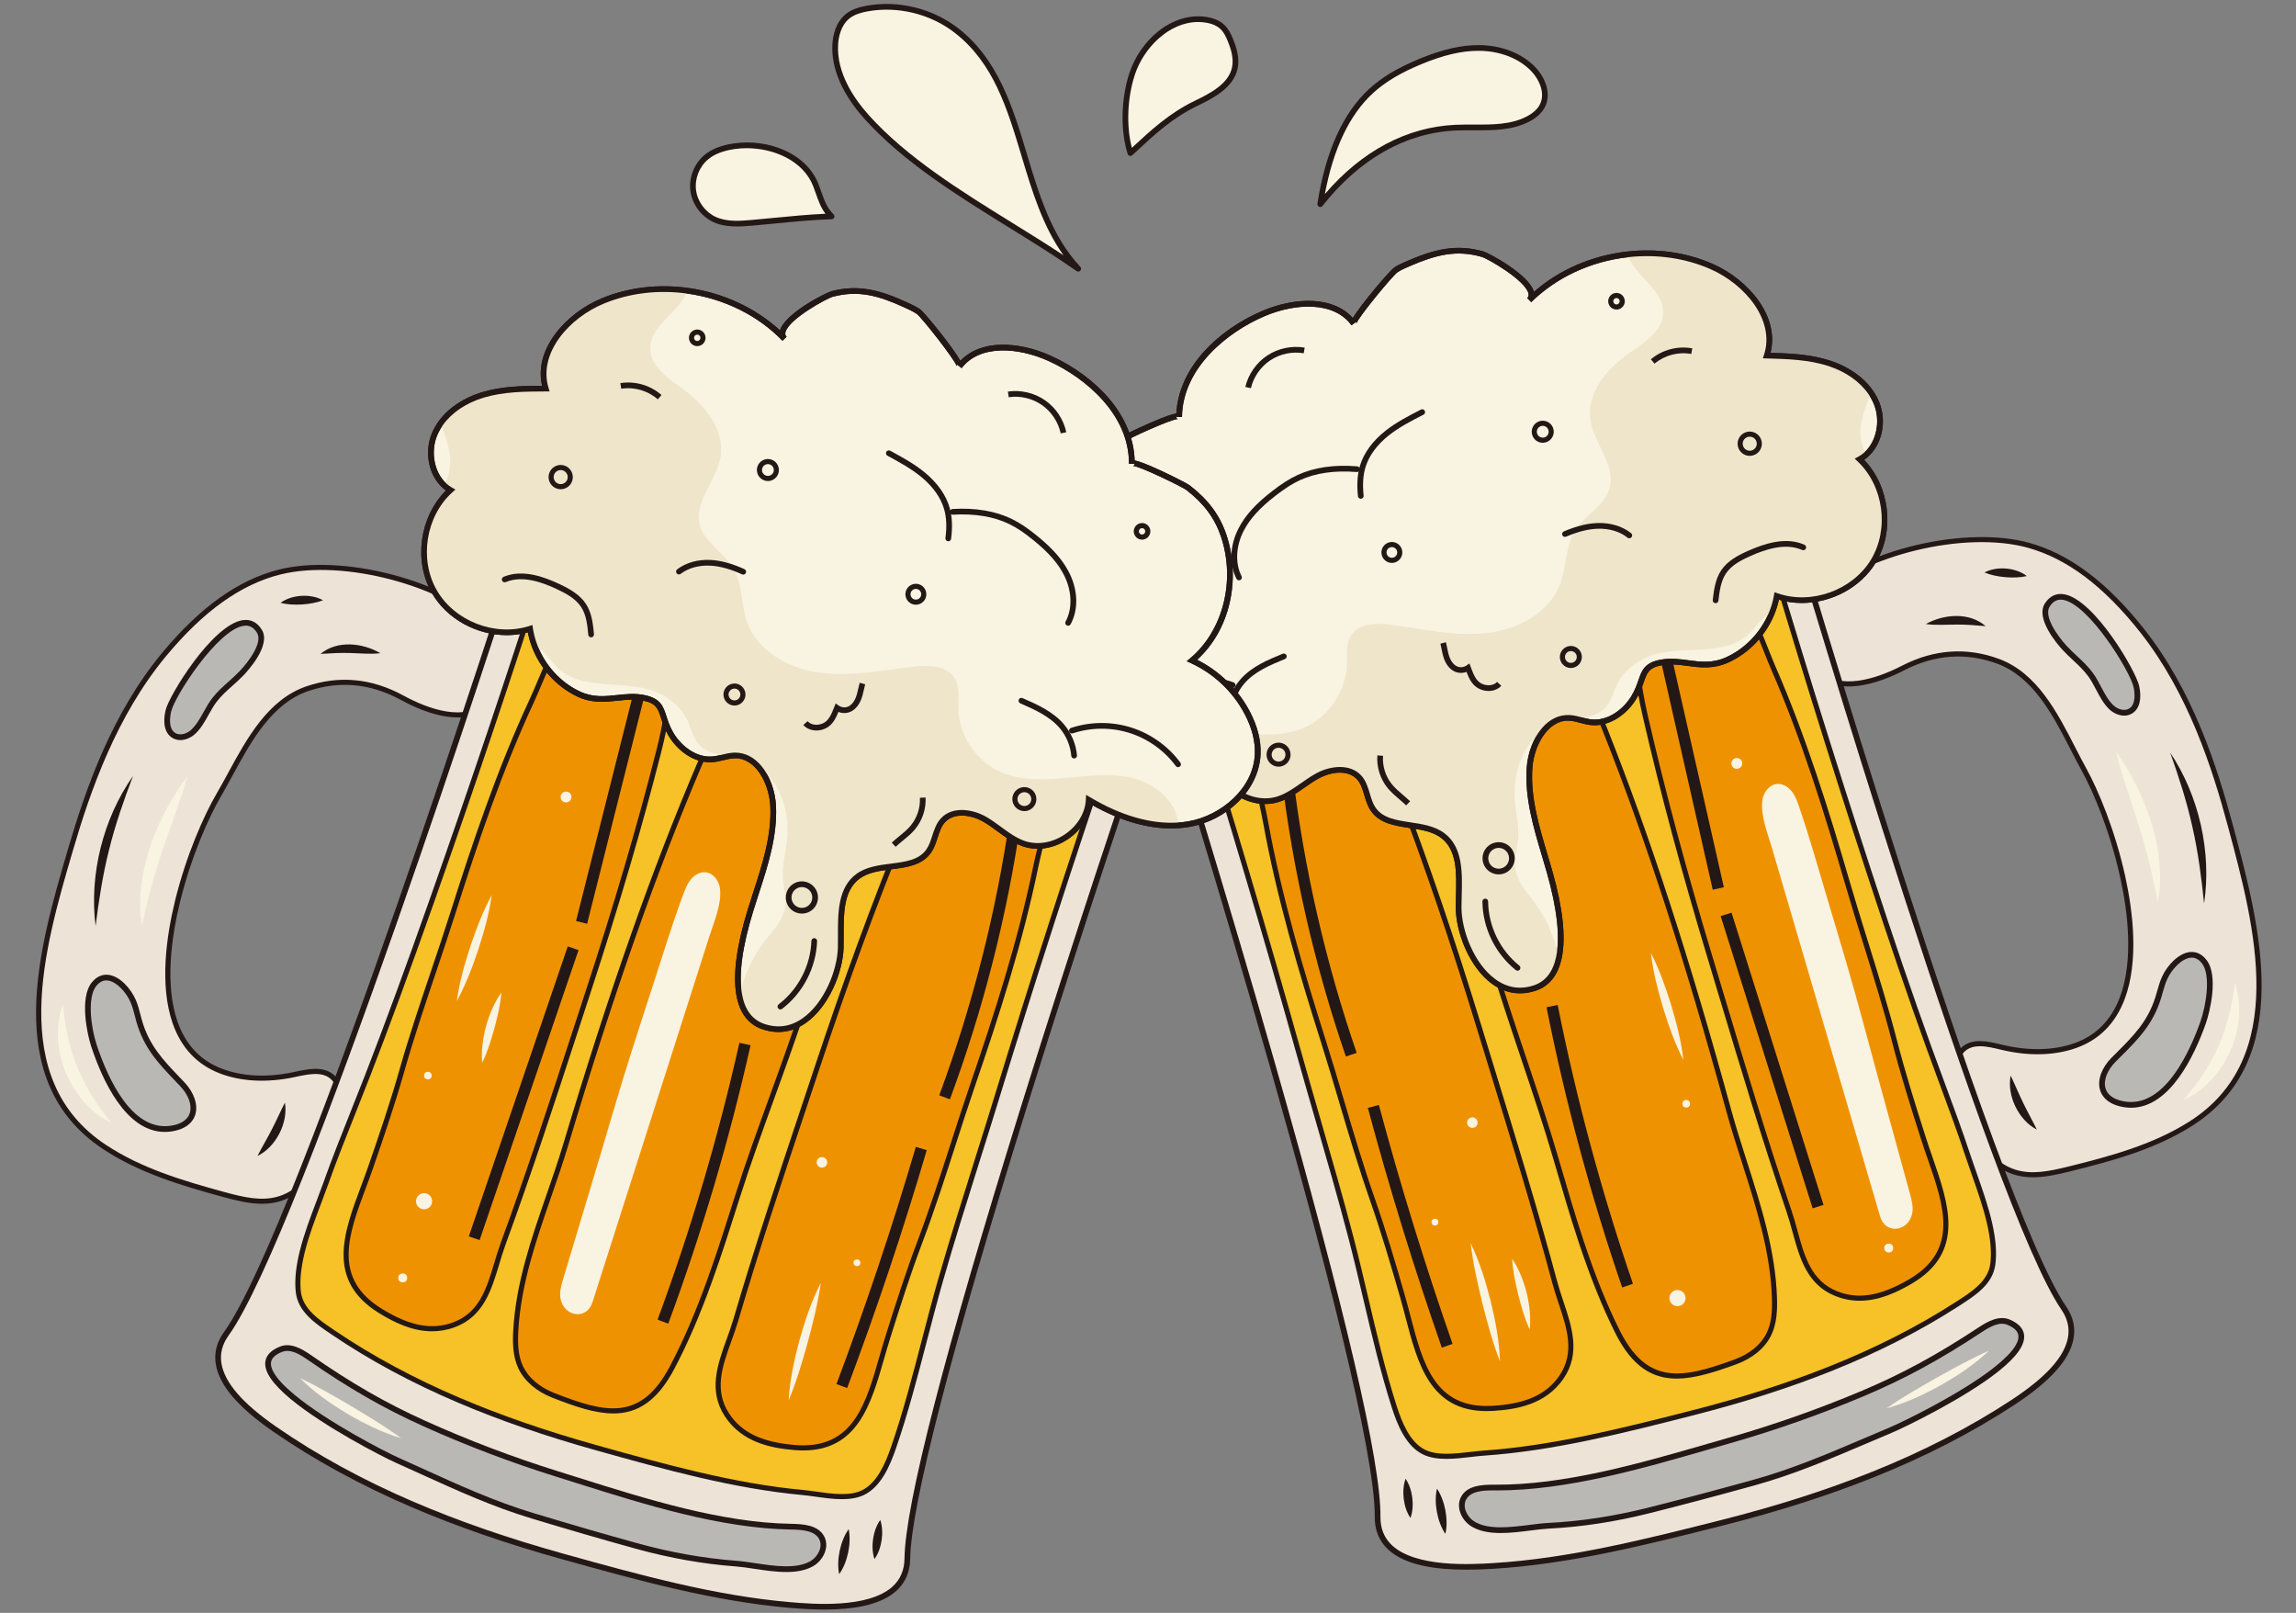 <?xml version="1.0" encoding="UTF-8"?>
<!DOCTYPE svg PUBLIC '-//W3C//DTD SVG 1.0//EN'
          'http://www.w3.org/TR/2001/REC-SVG-20010904/DTD/svg10.dtd'>
<svg height="1904.5" preserveAspectRatio="xMidYMid meet" version="1.0" viewBox="237.0 663.0 2711.6 1904.5" width="2711.6" xmlns="http://www.w3.org/2000/svg" xmlns:xlink="http://www.w3.org/1999/xlink" zoomAndPan="magnify"
><rect x="237.0" y="663.0" width="2711.6" height="1904.5" fill="#808080" stroke="none"/><g
  ><g
    ><g
      ><g id="change1_2"
        ><path d="M2632.41,1306.79c55.53,15.29,99.52,56.64,134.41,100.75c52.75,66.7,82.72,149.8,104.49,231.08 c30.88,115.26,74.71,274.76-47.82,351.76c-43.15,27.12-93.23,40.73-142.71,52.96c-21.13,5.22-43.55,10.23-64.32,3.73 c-38.71-12.1-54.79-57.03-65.52-96.14c-4.7-17.12-8.09-38.7,5.76-49.81c12.1-9.71,29.68-5.01,44.77-1.42 c28.54,6.79,59.14,7.69,86.77-2.18c114.28-40.82,52.42-249.14,9.7-326.38c-24.95-45.12-48.39-107.83-101.12-127.27 c-38.54-14.2-76.15-10.63-112.11,7.83c-29.88,15.34-75.11,31.01-103.81,4.7c-24.8-22.73-21.57-67.27,1.52-89.38 C2437.98,1313.86,2560.09,1286.88,2632.41,1306.79z" fill="#ede3d6"
        /></g
        ><g id="change2_46"
        ><path d="M2637.87,2053.14c-7.59,0-15.04-0.92-22.31-3.2c-39.11-12.23-56.08-56.51-67.53-98.22 c-4.59-16.72-8.88-40.4,6.78-52.96c12.8-10.27,30.25-6.09,45.65-2.41l1.7,0.41c31.1,7.4,60.52,6.68,85.06-2.08 c25.27-9.03,43.22-27.2,53.35-54.03c16.48-43.61,9.35-100.98,0.47-141.43c-11.79-53.68-31.36-100.61-45.75-126.62 c-4.26-7.71-8.4-15.78-12.79-24.32c-20.66-40.24-44.07-85.86-86.74-101.59c-36.59-13.49-73.49-10.9-109.69,7.68 c-32.71,16.79-77.86,31.16-107.22,4.24c-11.56-10.59-18.03-26.18-18.22-43.88c-0.21-19.24,7.15-37.89,19.69-49.89 c26.49-25.36,70.27-46.6,120.1-58.28c48.92-11.47,97.32-12.45,132.77-2.69c47.72,13.14,92.19,46.43,135.97,101.79 c57.42,72.61,86.3,162.22,105.04,232.17l0.71,2.63c31.08,116,73.65,274.86-49.83,352.46c-43.23,27.17-92.59,40.73-143.59,53.33 C2666.62,2049.94,2652,2053.14,2637.87,2053.14z M2575.32,1898.38c-6.23,0-12.03,1.32-16.74,5.09 c-12.89,10.34-8.88,31.58-4.74,46.66c11.01,40.13,27.17,82.7,63.51,94.06c19.34,6.05,39.84,1.87,62.7-3.78 c50.5-12.48,99.35-25.89,141.83-52.59c119.71-75.23,77.81-231.61,47.22-345.79l-0.71-2.63 c-18.59-69.39-47.2-158.24-103.94-229.99c-42.96-54.31-86.41-86.93-132.84-99.72c-73.82-20.33-193.9,8.6-247.1,59.51 c-11.36,10.87-18.02,27.87-17.83,45.47c0.17,16.02,5.95,30.05,16.26,39.51c26.81,24.57,69.4,10.76,100.4-5.16 c37.75-19.39,76.29-22.07,114.52-7.98c44.87,16.54,68.86,63.27,90.02,104.49c4.36,8.5,8.48,16.52,12.7,24.15 c14.59,26.39,34.43,73.93,46.36,128.25c9.06,41.25,16.28,99.86-0.72,144.86c-10.79,28.55-29.96,47.92-56.96,57.57 c-25.65,9.16-56.24,9.95-88.48,2.27l-1.71-0.41C2591.31,1900.37,2582.99,1898.38,2575.32,1898.38z" fill="#231815"
        /></g
      ></g
      ><g
      ><g id="change1_4"
        ><path d="M2674.42,2207.68c-86.23-125.8-323.71-933.63-323.71-933.63c-0.03-0.09-40.23,11.22-42.51,11.85 c-52.74,14.71-105.54,29.23-158.23,44.12c-47.02,13.29-93.25,31.66-140.81,44.52c-47.28,12.78-95.53,27-141.56,41.16 c-22.1,6.8-255.69,77.13-254.12,82.38c0,0.01,252.13,803.39,250.47,955.89c-0.7,64.04,93.69,60.71,136.41,58.1 c90.92-5.54,181.62-28.56,269.49-50.75c61-15.4,120.94-33.86,179.74-57.43c57-22.85,113.51-51.27,164.99-85.11 C2647.95,2296.83,2705.58,2253.16,2674.42,2207.68z" fill="#ede3d6"
        /></g
        ><g id="change2_64"
        ><path d="M1968.96,2516.49c-34.64,0-72.32-4.59-92.96-24.23c-10.4-9.89-15.58-22.79-15.42-38.34 c1.63-150.36-247.8-946.82-250.32-954.84c-1.15-3.84,3.14-5.56,9.64-8.16c4.91-1.97,12.23-4.62,21.75-7.89 c16.46-5.66,40.01-13.33,69.99-22.8c53.49-16.9,112.98-34.99,141.57-43.68c6.43-1.96,11.06-3.36,13.38-4.07 c52.27-16.07,98.61-29.55,141.67-41.19c24.97-6.75,50-15.17,74.21-23.31c21.76-7.32,44.25-14.88,66.57-21.19 c35.11-9.92,70.85-19.84,105.42-29.44c17.61-4.89,35.22-9.78,52.82-14.69l4.41-1.24c5.48-1.54,15-4.21,23.15-6.49 c4.08-1.14,7.82-2.18,10.53-2.93c1.37-0.38,2.48-0.68,3.25-0.89c1.19-0.32,4.36-1.18,5.3,1.98 c2.38,8.09,238.16,808.54,323.26,932.7l0,0c8.34,12.17,11.23,25.13,8.59,38.53c-4.82,24.49-27.5,49.77-69.35,77.28 c-49.27,32.39-104.98,61.13-165.58,85.42c-54.8,21.97-113.73,40.8-180.17,57.57l-1.63,0.41 c-87.42,22.07-177.81,44.9-268.48,50.43C1990.78,2516.02,1980.02,2516.49,1968.96,2516.49z M1617.39,1499.29 c6.99,22.33,66.08,211.74,125.19,418.62c83.46,292.15,125.43,472.52,124.74,536.09c-0.15,13.6,4.33,24.83,13.32,33.38 c28.26,26.88,94.56,22.84,119.52,21.32c90.04-5.49,180.13-28.24,267.24-50.24l1.63-0.41c66.14-16.7,124.79-35.44,179.31-57.29 c60.19-24.13,115.5-52.66,164.39-84.8c40.26-26.47,61.99-50.33,66.44-72.95c2.27-11.56-0.26-22.8-7.54-33.42 c-83.28-121.49-306.89-875.85-323.24-931.43c-7.64,2.11-27.48,7.68-34.88,9.75l-4.42,1.24c-17.61,4.91-35.22,9.8-52.83,14.69 c-34.56,9.59-70.29,19.51-105.39,29.43c-22.16,6.26-44.58,13.8-66.25,21.09c-24.3,8.17-49.43,16.63-74.6,23.43 c-42.99,11.62-89.26,25.08-141.45,41.13c-2.32,0.71-6.95,2.12-13.4,4.08C1677.83,1476.91,1626.84,1494.5,1617.39,1499.29z" fill="#231815"
        /></g
      ></g
      ><g
      ><g id="change3_2"
        ><path d="M2586.92,2108.46c-6.25-27.98-17.86-56.78-25.59-80.28c-14.29-43.44-30.99-86.03-46.52-129.02 c-24.92-68.98-48.28-138.51-71.05-208.22c-44.15-135.13-86.36-270.97-126.41-407.38c-0.02-0.08-36.6,10.24-38.67,10.82 c-47.98,13.42-96.01,26.68-143.95,40.26c-42.78,12.12-84.88,28.71-128.15,40.46c-43.01,11.68-86.91,24.63-128.8,37.51 c-20.11,6.18-232.66,70.2-231.28,74.82c43.63,138.87,85.09,278.49,124.38,418.65c20.49,73.09,42.7,145.7,61.84,219.16 c17.22,66.09,30.06,133.67,50.8,198.59c6.08,19.02,15.71,43.93,34.91,53.63c19.51,9.85,49.49,2.85,70.63,1.41 c82.55-5.66,165.04-26.72,244.97-47.04c55.49-14.1,110.02-30.9,163.58-52.19c51.92-20.64,103.43-46.19,150.43-76.48 c18.02-11.61,39.5-24.62,42.48-47.28C2592.43,2141.19,2590.6,2124.97,2586.92,2108.46z" fill="#f7c128"
        /></g
        ><g id="change2_76"
        ><path d="M1945.38,2385.64c-10.24,0-20.07-1.33-28.32-5.5c-19.79-10-29.86-34.86-36.42-55.41 c-13.37-41.87-23.62-85.5-33.54-127.69c-5.49-23.36-11.17-47.51-17.3-71.07c-12.24-47-25.98-94.44-39.26-140.33 c-7.47-25.8-15.19-52.47-22.56-78.78c-39.28-140.12-81.11-280.95-124.35-418.56c-1.03-3.43,2.66-4.9,8.77-7.32 c4.47-1.78,11.13-4.18,19.8-7.15c14.98-5.13,36.42-12.09,63.7-20.7c48.68-15.36,102.82-31.82,128.83-39.73 c5.85-1.78,10.06-3.06,12.17-3.71c47.56-14.62,89.72-26.9,128.9-37.53c22.72-6.17,45.5-13.81,67.54-21.19 c19.8-6.64,40.28-13.5,60.58-19.26c31.97-9.06,64.51-18.12,95.98-26.88c15.99-4.45,31.99-8.91,47.97-13.38l3.52-0.99 c4.81-1.35,13.6-3.83,21.18-5.95c3.79-1.06,7.29-2.04,9.83-2.75c1.28-0.35,2.32-0.64,3.04-0.84c1.08-0.29,3.94-1.07,4.8,1.74 c39.4,134.18,81.92,271.21,126.39,407.31c26.89,82.29,49.46,148.43,71.02,208.14c5.07,14.04,10.36,28.28,15.47,42.04 c10.54,28.4,21.44,57.77,31.08,87.06c2.18,6.63,4.66,13.64,7.28,21.05c6.5,18.41,13.87,39.28,18.4,59.51 c4.24,18.96,5.42,34.82,3.63,48.47c-3.05,23.2-23.64,36.43-41.8,48.11l-2.03,1.31c-44.97,28.99-95.75,54.81-150.95,76.75 c-49.91,19.84-103.53,36.95-163.95,52.31l-1.48,0.38c-79.5,20.21-161.71,41.11-244.02,46.75c-4.67,0.32-9.79,0.92-15.2,1.55 C1964.78,2384.49,1954.9,2385.64,1945.38,2385.64z M1650,1488.53c43.02,137.01,84.66,277.21,123.77,416.73 c7.37,26.28,15.09,52.94,22.55,78.73c13.29,45.92,27.04,93.41,39.31,140.48c6.15,23.62,11.84,47.81,17.34,71.21 c9.89,42.08,20.12,85.59,33.41,127.23c6.2,19.42,15.6,42.87,33.4,51.86c14.32,7.23,35.18,4.8,53.58,2.66 c5.49-0.64,10.67-1.24,15.49-1.57c81.77-5.6,163.71-26.43,242.95-46.58l1.48-0.38c60.16-15.29,113.54-32.32,163.21-52.06 c54.83-21.8,105.26-47.44,149.91-76.21l2.04-1.31c17.06-10.97,36.4-23.4,39.09-43.83c1.7-12.94,0.55-28.11-3.54-46.37 c-4.44-19.88-11.75-40.56-18.2-58.82c-2.63-7.45-5.12-14.49-7.32-21.18c-9.6-29.19-20.49-58.5-31.01-86.85 c-5.12-13.78-10.41-28.03-15.49-42.1c-21.59-59.76-44.17-125.96-71.08-208.31c-44.17-135.2-86.43-271.33-125.61-404.64 c-6.99,1.93-25.41,7.12-32.27,9.05l-3.53,0.99c-15.99,4.47-31.99,8.93-47.98,13.38c-31.46,8.76-64,17.82-95.96,26.88 c-20.17,5.71-40.57,12.56-60.31,19.17c-22.12,7.42-44.99,15.08-67.87,21.3c-39.11,10.62-81.21,22.88-128.7,37.48 c-2.11,0.65-6.32,1.93-12.18,3.71C1705.01,1468.27,1658.59,1484.22,1650,1488.53z" fill="#231815"
        /></g
      ></g
      ><g
      ><g id="change4_5"
        ><path d="M2104.75,2130.19c11.93,35.73,25.42,70.92,42.2,104.69c33.72,67.9,77.51,58.87,139.47,36.28 c16.38-5.97,31.7-16.75,39.48-32.35c6.62-13.29,7.22-28.72,6.73-43.57c-2.5-76.47-33.94-147.86-53.89-220.7 c-41.78-152.57-88.23-304.1-146.74-451.17c-18.84-47.35-55.63-122.65-118.82-108.29c-19.35,4.4-44.65,13.23-58.91,27.77 c-36.63,37.39-18.39,83.28-11.49,127.32c15.16,96.68,43.94,190.59,74.11,283.47c19.26,59.3,40.66,119.02,57.94,178.37 C2084.35,2064.75,2093.9,2097.7,2104.75,2130.19z" fill="#ef9201"
        /></g
        ><g id="change2_55"
        ><path d="M2217.18,2290.84c-28.59,0-52.64-13.76-72.93-54.62c-15.15-30.5-28.61-63.9-42.35-105.07l0,0 c-10.53-31.54-19.95-63.91-29.07-95.22l-0.89-3.06c-11.5-39.52-25.06-79.86-38.17-118.86c-6.55-19.49-13.32-39.65-19.75-59.42 c-29.06-89.46-58.72-185.08-74.22-283.94c-1.17-7.47-2.7-15.15-4.18-22.57c-7.37-36.96-14.99-75.18,16.5-107.32 c16.32-16.64,44.84-25.06,60.39-28.6c28.88-6.56,55.45,4.2,79.01,31.99c15.47,18.25,29.63,43.81,43.28,78.12 c50.79,127.66,97.45,271.12,146.85,451.49c5.59,20.42,12.21,41.1,18.61,61.11c16.5,51.57,33.57,104.89,35.38,160.29 c0.47,14.32,0,30.87-7.05,45.01c-7.4,14.84-22.01,26.86-41.14,33.84C2261.4,2283.48,2238.07,2290.83,2217.18,2290.84z M2028.88,1416.27c-4.92,0-9.93,0.58-15.04,1.74c-12,2.73-41.61,10.82-57.42,26.94c-29.26,29.86-22.28,64.87-14.89,101.92 c1.49,7.49,3.04,15.23,4.23,22.82c15.43,98.42,45.01,193.78,74,283.01c6.41,19.75,13.18,39.89,19.73,59.36 c13.13,39.07,26.7,79.46,38.24,119.1l0.89,3.06c9.1,31.25,18.51,63.57,29,95c13.65,40.91,27.01,74.05,42.04,104.3 c18.97,38.2,41,51.27,67.83,51.28c19.79,0,42.19-7.11,67.91-16.49c17.68-6.45,31.11-17.41,37.81-30.86 c6.43-12.91,6.88-27.87,6.42-42.12c-1.79-54.55-18.72-107.47-35.09-158.65c-6.42-20.07-13.06-40.82-18.69-61.35 c-49.34-180.15-95.93-323.41-146.63-450.86C2100.31,1451.88,2067.37,1416.27,2028.88,1416.27z" fill="#231815"
        /></g
      ></g
      ><g
      ><g id="change4_2"
        ><path d="M1893.5,2194.22c18.15,62.98,25.7,136.71,106.83,131.75c31.4-1.92,61.97-9.52,80.66-36.73 c24.64-35.86,2.45-73.83-7.72-111.74c-26.94-100.36-58.68-201.24-89.14-300.75c-28.81-94.13-60.01-187.56-95.09-279.55 c-18.14-47.57-52.75-123.53-105.32-112.39c-16.1,3.41-37,10.91-48.33,24.56c-29.09,35.1-11.53,81.2-3.6,124.92 c15.88,87.68,41.19,173.25,68.07,258.08c19.65,62.02,36.43,125.55,57.96,186.91C1871.11,2117.15,1882.38,2155.66,1893.5,2194.22z" fill="#ef9201"
        /></g
        ><g id="change2_71"
        ><path d="M1992.7,2329.22c-66.79,0-81.46-56.07-95.66-110.35c-2.06-7.86-4.18-15.99-6.44-23.81 c-11.26-39.07-22.45-77.25-35.62-114.78c-13.35-38.05-25.05-77.53-36.37-115.71c-6.95-23.44-14.14-47.68-21.61-71.28 c-25.88-81.68-52.05-169.53-68.16-258.46c-1.35-7.42-3-15.07-4.61-22.47c-7.96-36.72-16.2-74.69,8.86-104.92 c13.12-15.81,36.97-22.81,50.02-25.58c24.29-5.15,47.38,6.74,68.62,35.33c13.89,18.69,27.02,44.51,40.15,78.93 c32.51,85.24,63.63,176.75,95.16,279.75c4.8,15.68,9.63,31.4,14.47,47.15c25.56,83.14,51.99,169.11,74.69,253.7 c2.08,7.73,4.71,15.63,7.26,23.28c10.05,30.11,20.44,61.25,0.03,90.95c-20.95,30.49-55.34,36.34-82.96,38.03 C1997.83,2329.14,1995.23,2329.22,1992.7,2329.22z M1896.39,2193.38c2.27,7.89,4.41,16.05,6.48,23.95 c14.77,56.47,28.74,109.81,97.28,105.62c39-2.38,63.17-13.31,78.36-35.43c18.7-27.22,9.24-55.59-0.78-85.63 c-2.58-7.73-5.24-15.71-7.36-23.62c-22.68-84.49-49.09-170.41-74.63-253.49c-4.84-15.75-9.67-31.47-14.48-47.16 c-31.48-102.87-62.57-194.25-95.02-279.36c-31.37-82.25-64.69-118.4-101.88-110.52c-9.89,2.1-34.24,8.59-46.63,23.53 c-23.18,27.97-15.62,62.86-7.61,99.79c1.61,7.45,3.28,15.14,4.65,22.67c16.05,88.59,42.16,176.22,67.98,257.71 c7.5,23.66,14.69,47.92,21.65,71.39c11.3,38.11,22.98,77.51,36.28,115.43C1873.88,2115.96,1885.11,2154.23,1896.39,2193.38z" fill="#231815"
        /></g
      ></g
      ><g
      ><g id="change4_3"
        ><path d="M2508.65,2007.29c19.96,62.43,54.71,127.89-15.47,168.91c-27.16,15.87-56.79,26.57-87.46,14.36 c-40.42-16.09-43.12-59.98-55.76-97.14c-33.46-98.38-63.21-199.87-93.26-299.49c-28.43-94.25-54.49-189.24-76.52-285.2 c-11.39-49.62-24.9-131.99,24.98-151.99c15.28-6.12,36.81-11.52,53.82-6.48c43.7,12.98,54.75,61.05,72.5,101.8 c35.58,81.69,62.17,166.87,87.03,252.32c18.18,62.47,39.58,124.59,55.83,187.55C2484.37,1930.79,2496.43,1969.06,2508.65,2007.29 z" fill="#ef9201"
        /></g
        ><g id="change2_34"
        ><path d="M2433.35,2198.9c-9.29,0-18.91-1.62-28.75-5.54c-33.48-13.32-42.17-44.98-50.58-75.59 c-2.13-7.77-4.34-15.8-6.92-23.38c-28.2-82.91-54.07-169.04-79.08-252.33c-4.74-15.79-9.48-31.55-14.22-47.27 c-31.11-103.12-56.16-196.47-76.58-285.39c-8.24-35.91-11.7-64.67-10.56-87.92c1.74-35.58,14.31-58.3,37.36-67.54 c12.38-4.96,36.1-12.41,55.79-6.58c37.64,11.18,51.92,47.31,65.74,82.25c2.78,7.04,5.66,14.31,8.67,21.23 c36.09,82.86,63.22,170.41,87.16,252.68c6.92,23.77,14.43,47.9,21.7,71.25c11.84,38.02,24.08,77.34,34.16,116.4 c9.94,38.51,21.88,76.47,34.26,115.2l0,0c2.48,7.75,5.23,15.69,7.9,23.37c19.1,55.02,38.85,111.91-24.72,149.06 C2477.64,2188.77,2456.54,2198.9,2433.35,2198.9z M2244.09,1351.28c-15.19,0-30.68,5.39-37.82,8.25 c-35.29,14.14-42.87,62.72-23.17,148.52c20.38,88.78,45.4,182.01,76.47,285c4.74,15.72,9.48,31.48,14.22,47.27 c25,83.24,50.85,169.31,79.01,252.12c2.64,7.75,4.87,15.87,7.02,23.73c8.39,30.53,16.31,59.37,46.99,71.59 c24.93,9.92,51.09,5.55,84.83-14.16c59.29-34.66,41.21-86.74,22.07-141.88c-2.68-7.71-5.45-15.69-7.95-23.51l0,0 c-12.41-38.82-24.38-76.86-34.36-115.53c-10.04-38.91-22.26-78.16-34.08-116.11c-7.27-23.37-14.8-47.53-21.73-71.35 c-23.89-82.08-50.95-169.41-86.9-251.96c-3.05-7.01-5.95-14.34-8.75-21.42c-13.89-35.15-27.02-68.34-61.84-78.69 C2253.65,1351.82,2248.88,1351.28,2244.09,1351.28z" fill="#231815"
        /></g
      ></g
      ><g
      ><g id="change5_5"
        ><path d="M2733.13,1914.34c-17.88,18-20.95,44.3,7.86,51.65c52.07,13.26,84.14-56.85,97.8-95.23 c6.16-17.3,13.77-55.87,1.62-71.95c-15.51-20.52-38.66,0.88-46.88,18.75c-3.36,7.31-5.11,15.24-7.48,22.93 C2775.77,1873.81,2756.03,1891.28,2733.13,1914.34z" fill="#bab8b5"
        /></g
        ><g id="change2_85"
        ><path d="M2753.81,1971.01c-4.4,0-8.95-0.56-13.66-1.76c-15.72-4.01-21.23-12.86-23.09-19.57 c-3.19-11.55,2.05-26,13.68-37.71l0,0c2.02-2.04,4.02-4.03,5.99-5.99c19.84-19.8,36.98-36.89,46.1-66.49 c0.65-2.1,1.26-4.28,1.86-6.38c1.59-5.63,3.24-11.45,5.78-16.96c6.12-13.29,19.34-27.52,32.78-28.97 c5.31-0.57,13.07,0.62,19.85,9.6c14.2,18.79,3.67,61.6-1.13,75.11C2828.25,1910.39,2799.43,1971.01,2753.81,1971.01z M2735.52,1916.71L2735.52,1916.71c-9.93,10-14.51,21.94-11.96,31.17c1.98,7.17,8.29,12.3,18.26,14.84 c4.07,1.04,8.01,1.52,11.84,1.52c41.69,0,68.9-57.92,81.96-94.62c6.98-19.63,12.48-55.07,2.11-68.79 c-3.97-5.26-8.47-7.53-13.75-6.96c-10.44,1.13-22.12,13.65-27.38,25.09c-2.32,5.04-3.82,10.35-5.41,15.98 c-0.61,2.14-1.23,4.35-1.9,6.53c-9.61,31.19-27.3,48.84-47.78,69.27C2739.52,1912.7,2737.53,1914.69,2735.52,1916.71z" fill="#231815"
        /></g
      ></g
      ><g
      ><g id="change5_1"
        ><path d="M2730.61,1498.23c5.94,5.6,15.33,8.58,22.4,4.49c9.2-5.32,9.32-18.49,7.1-28.89 c-4.75-22.27-77.14-140.44-105.31-96.37c-9.25,14.47,11.57,40.77,20.15,50.15c10.24,11.19,22.12,19.76,31.21,32.26 C2714.85,1471.82,2719.83,1488.07,2730.61,1498.23z" fill="#bab8b5"
        /></g
        ><g id="change2_1"
        ><path d="M2745.67,1508.01c-6.53,0-13.01-3.22-17.37-7.33l0,0c-6.88-6.49-11.46-15.16-15.88-23.54 c-2.91-5.51-5.65-10.71-8.97-15.28c-5.37-7.39-11.69-13.29-18.37-19.54c-4.2-3.93-8.54-7.98-12.61-12.43 c-5.42-5.93-31.9-36.4-20.5-54.23c5.65-8.85,13.63-12.62,23.05-10.91c35.73,6.47,84.62,90.7,88.4,108.39 c3.32,15.54,0.14,27.38-8.71,32.5C2751.82,1507.3,2748.74,1508.01,2745.67,1508.01z M2732.92,1495.78 c4.79,4.52,12.66,7.35,18.41,4.02c8.99-5.2,6.48-20.66,5.5-25.27c-4.02-18.85-52.6-97.66-83.01-103.17 c-6.71-1.22-11.99,1.37-16.17,7.91c-7.25,11.35,9.03,34.29,19.8,46.06c3.89,4.25,8.13,8.22,12.24,12.06 c6.62,6.19,13.47,12.59,19.22,20.5c3.61,4.96,6.59,10.62,9.48,16.1C2722.54,1481.89,2726.85,1490.05,2732.92,1495.78 L2732.92,1495.78z" fill="#231815"
        /></g
      ></g
      ><g
      ><g id="change5_2"
        ><path d="M2594.24,2280.28c28.38-22.4,42.82-44.27,14.92-56.04c-11.06-4.66-23.32,2.21-33.33,8.82 c-45.98,30.34-87.61,53.72-137.87,74.96c-51.64,21.82-104.61,40.5-158.51,55.91c-87.08,24.9-185.91,56.28-277.17,55.57 c-13.6-0.11-30.12,0.49-36.67,12.4c-5.74,10.45,0.65,24.29,10.81,30.54c23.38,14.38,63.63,3.49,89.53,2.18 c39.59-2,78.92-8.23,117.36-17.86c41.58-10.41,83.44-21.59,124.55-32.95c56.44-15.6,107.8-39.41,161.52-61.88 C2482.32,2346.51,2553,2312.84,2594.24,2280.28z" fill="#bab8b5"
        /></g
        ><g id="change2_58"
        ><path d="M2009.44,2473.19c-12.87,0-25.05-1.89-34.79-7.88c-11.28-6.94-18.79-22.67-12-35.03 c7.3-13.28,24.27-14.26,39.65-14.15c82.22,0.64,172.14-25.37,251.47-48.31c8.34-2.41,16.6-4.8,24.75-7.13 c53.64-15.34,106.84-34.1,158.13-55.77c47.12-19.92,88.19-42.25,137.32-74.67c11.2-7.39,24.29-14.26,36.5-9.11 c10.21,4.31,15.91,10.3,16.92,17.8c1.6,11.84-8.56,26.23-31.06,43.99l-2.09-2.64l2.09,2.64 c-40.05,31.61-109.56,65.38-125.66,72.11c-9.86,4.13-19.8,8.36-29.4,12.46c-44.34,18.91-86.23,36.77-132.52,49.56 c-45.76,12.65-86.52,23.43-124.62,32.97c-39.82,9.97-79.53,16.01-118.01,17.95c-6.39,0.32-13.73,1.25-21.51,2.23 C2033.18,2471.66,2021.03,2473.19,2009.44,2473.19z M2000.26,2422.86c-12.85,0-26.45,1.13-31.7,10.67 c-4.87,8.86,1.16,20.84,9.62,26.04c16.49,10.15,42.57,6.86,65.58,3.96c7.91-1,15.37-1.94,22.01-2.27 c38.04-1.92,77.31-7.9,116.71-17.76c38.05-9.53,78.76-20.3,124.47-32.93c45.85-12.67,87.54-30.45,131.67-49.27 c9.62-4.1,19.56-8.34,29.45-12.48c15.91-6.66,84.59-40.01,124.09-71.18c25.15-19.85,29.41-31.51,28.56-37.8 c-0.67-4.97-5-9.18-12.87-12.5c-9.25-3.9-19.96,1.79-30.17,8.52c-49.49,32.66-90.89,55.17-138.41,75.25 c-51.53,21.78-104.99,40.63-158.9,56.05c-8.15,2.33-16.4,4.71-24.73,7.13c-78.8,22.79-168,48.58-250.37,48.59 c-1.01,0-2.02,0-3.03-0.01C2001.59,2422.86,2000.92,2422.86,2000.26,2422.86z" fill="#231815"
        /></g
      ></g
      ><g id="change2_80"
      ><path d="M2511.46,1399.84c21.4-11.77,51.19-14.36,70.64,2.52c-6.13-0.36-11.93-1.05-17.91-1.4 c-11.63-0.83-22.73-0.36-34.46-0.17C2523.8,1400.8,2517.74,1400.84,2511.46,1399.84L2511.46,1399.84z" fill="#231815"
      /></g
      ><g id="change2_31"
      ><path d="M2580.66,1338.99c14.52-7.79,37.04-5.95,50.05,4.22C2616.25,1346.62,2594.36,1344.74,2580.66,1338.99 L2580.66,1338.99z" fill="#231815"
      /></g
      ><g id="change2_13"
      ><path d="M2800.03,1551.74c34.08,50.91,49.11,117.56,40.03,178.17c-3.14-30.59-7.01-60.63-13.81-90.48 C2819.66,1609.54,2810.3,1580.72,2800.03,1551.74L2800.03,1551.74z" fill="#231815"
      /></g
      ><g id="change2_8"
      ><path d="M2611.59,1933.06c5.33,11,9.48,21.5,14.79,32.19c5.13,10.78,10.81,20.53,16.13,31.54 C2621.01,1985.79,2606.97,1956.75,2611.59,1933.06L2611.59,1933.06z" fill="#231815"
      /></g
      ><g id="change2_63"
      ><path d="M1897.02,2409.09c8.34,12.23,10.88,32.42,5.72,46.31C1894.36,2443.18,1891.91,2422.98,1897.02,2409.09 L1897.02,2409.09z" fill="#231815"
      /></g
      ><g id="change2_57"
      ><path d="M1934.05,2420.82c9.48,13.85,13.85,37.03,9.95,53.37C1934.48,2460.36,1930.2,2437.17,1934.05,2420.82 L1934.05,2420.82z" fill="#231815"
      /></g
      ><g id="change2_47"
      ><path d="M2226.86 1419.09H2240.33V1715.69H2226.86z" fill="#231815" transform="rotate(-12.767 2234.019 1567.614)"
      /></g
      ><g id="change2_17"
      ><path d="M2323.17 1734.26H2336.64V2096.02H2323.17z" fill="#231815" transform="rotate(-17.476 2330.198 1915.332)"
      /></g
      ><g id="change2_59"
      ><path d="M2042.27,1805.4c-33.72-95.7-54.32-195.55-61.22-296.78l13.44-0.92c6.82,100.01,27.17,198.66,60.49,293.22 L2042.27,1805.4z" fill="#231815"
      /></g
      ><g id="change2_21"
      ><path d="M2152.8,2183.26c-37.02-107.8-67.08-219.14-89.37-330.91l13.21-2.63c22.17,111.19,52.08,221.94,88.9,329.17 L2152.8,2183.26z" fill="#231815"
      /></g
      ><g id="change2_39"
      ><path d="M1826.52,1910.57c-36.92-107.25-62.51-218.73-76.07-331.33l13.38-1.61 c13.45,111.67,38.82,222.21,75.43,328.56L1826.52,1910.57z" fill="#231815"
      /></g
      ><g id="change2_29"
      ><path d="M1939.79,2254.31c-32.45-92.86-61.84-188.12-87.35-283.11l13.01-3.49c25.42,94.67,54.71,189.61,87.05,282.16 L1939.79,2254.31z" fill="#231815"
      /></g
      ><g id="change6_32"
      ><path d="M2735.77,1550.21c32.99,46.14,57.36,108.83,51.46,166.19c-0.53,3.94-1.18,7.85-1.94,11.72 c-0.88-3.89-1.63-7.74-2.28-11.56c-5.2-26.3-11.74-52.2-19.79-77.75C2754.28,1609.37,2743.13,1580.22,2735.77,1550.21 L2735.77,1550.21z" fill="#f9f3e1"
      /></g
      ><g id="change6_1"
      ><path d="M2876.34,1823.27c15.43,45.95-4.7,99.99-43,128.54c-5.6,3.93-11.44,7.42-17.71,10.08 c4.21-5.23,8.44-10.24,12.52-15.43C2856.97,1909.03,2871.07,1869.95,2876.34,1823.27L2876.34,1823.27z" fill="#f9f3e1"
      /></g
      ><g id="change6_33"
      ><path d="M2457.47,2099.49c6.34,21.58,33.18,17.81,37.78-3.3c1.67-7.68-0.41-15.62-2.47-23.21 c-18.36-67.4-37.04-134.04-55.06-201.44c-13.33-49.82-28.2-99.2-42.98-148.61c-10.73-35.85-20.72-71.8-32.93-107.15 c-2.2-6.38-4.47-12.88-8.6-18.21c-4.13-5.33-10.54-9.38-17.26-8.91c-9.32,0.65-16.21,9.81-17.54,19.05 c-2.57,17.88,6.22,39.34,11.17,56.19c27.41,93.34,54.82,186.68,82.23,280.01C2427.02,1995.78,2442.24,2047.63,2457.47,2099.49z" fill="#f9f3e1"
      /></g
      ><g id="change6_10"
      ><path d="M1973.85,2130.92c10.52,21.85,17.67,44.92,23.62,68.32c5.71,23.46,10.19,47.19,11.09,71.43 c-8.79-22.55-14.98-45.66-20.9-69C1981.99,2178.27,1976.65,2154.96,1973.85,2130.92L1973.85,2130.92z" fill="#f9f3e1"
      /></g
      ><g id="change6_21"
      ><path d="M2022.85,2149.44c15,22.11,23.7,56.88,20.75,83.46c-6.17-13.3-9.91-26.95-13.5-40.95 C2026.74,2177.89,2023.64,2164.08,2022.85,2149.44L2022.85,2149.44z" fill="#f9f3e1"
      /></g
      ><g id="change6_28"
      ><path d="M2186.75,1788.4c10.19,19.75,17.45,40.53,24.01,61.63c6.31,21.18,11.84,42.48,14.34,64.57 c-10.21-19.74-17.47-40.52-24.01-61.63C2194.8,1831.79,2189.27,1810.49,2186.75,1788.4L2186.75,1788.4z" fill="#f9f3e1"
      /></g
      ><g id="change6_31"
      ><path d="M2464.93,2325.97c19.17-13.39,39.23-24.71,59.43-36.23c20.32-11.29,40.42-22.54,61.83-31.95 c-17.03,16.18-36.56,29.2-56.88,40.76C2508.87,2309.89,2487.6,2319.8,2464.93,2325.97L2464.93,2325.97z" fill="#f9f3e1"
      /></g
      ><g id="change6_11"
      ><circle cx="1975.86" cy="1988.59" fill="#f9f3e1" r="6.22"
      /></g
      ><g id="change6_9"
      ><circle cx="2288.19" cy="1564.44" fill="#f9f3e1" r="6.4"
      /></g
      ><g id="change6_6"
      ><circle cx="2228.45" cy="1966.32" fill="#f9f3e1" r="4.49"
      /></g
      ><g id="change6_5"
      ><circle cx="2218.15" cy="2195.77" fill="#f9f3e1" r="9.53"
      /></g
      ><g id="change6_18"
      ><circle cx="2467.6" cy="2136.69" fill="#f9f3e1" r="5.28"
      /></g
      ><g id="change6_26"
      ><circle cx="2064.39" cy="1707.89" fill="#f9f3e1" r="4.26"
      /></g
      ><g id="change6_23"
      ><circle cx="1931.7" cy="2106.12" fill="#f9f3e1" r="4.02"
      /></g
      ><g
      ><g id="change6_4"
        ><path d="M2440.72,1200c-2.31,2.04-4.86,3.83-7.63,5.31c31.85,29.99,39.06,82.84,16.39,120.26 c-22.66,37.43-72.81,55.53-114.16,41.21c-1.21,6.94-3.19,13.72-5.85,20.23c-9.8,24.05-28.81,44.4-52.5,55.15 c-28.97,13.16-51.53-1.8-78.19,3.11c-25.36,4.67-18.91,19.29-32.22,41.32c-10.72,17.77-30.52,31.68-51.11,29.17 c-5.91-0.72-11.6-2.73-17.41-4c-2.42-0.53-4.87-0.94-7.35-1.07c-12.01-0.62-22.08,5.03-29.81,13.9 c-10.24,11.73-16.38,29.11-17.49,45c-2.93,42.02,12.36,82.84,23.84,123.37c6.46,22.81,17.63,67.52,10.95,100.17 c-3.54,17.3-12.1,31.2-29.01,36.68c-54.95,17.8-89.55-53.3-89.52-95.41c0.01-30.1,5.4-66.4-18.54-84.65 c-23.95-18.27-65.5-6.43-82.43-31.35c-7.62-11.22-7.24-26.83-16.18-37.02c-11.75-13.4-33.72-10.8-49.4-2.31 c-15.67,8.49-28.9,21.61-45.78,27.35c-34.2,11.63-75.53-17.28-76.32-53.39c-32.43,18.4-69.83,31.16-106.61,27.78 c-3.1-0.28-6.19-0.68-9.28-1.2c-1.17-0.2-2.34-0.42-3.51-0.65c-40.81-8.12-78.07-42.73-78.86-84.33 c-0.33-17,5.22-33.71,13.47-48.57c14.81-26.67,38.66-48.21,66.69-60.24c-41.25-36.34-52.27-97.9-33.77-148.56 c8.47-23.19,23.05-40.52,43.45-55.44c4.55-3.32,66.99-32.67,66.92-26.49c0.68-55.64,48.5-100.34,99.69-122.12 c35.59-15.14,83.85-19.41,106.55,11.9c-2.76-3.8,44.65-60.25,50.11-63.69c4.59-2.88,9.58-5.04,14.56-7.19 c29.54-12.77,55.21-20.37,87.51-11.1c8.81,2.53,71.28,38.26,55.03,54.26c31.03-30.53,72.76-49.11,115.96-54 c33.54-3.8,67.97,0.63,98.97,14.11c41.68,18.13,79.74,62.17,65.6,105.37c25.1,0.7,50.61,1.46,74.45,9.34 c19.17,6.33,37.38,18.01,48.59,34.48c2.73,4.01,5.05,8.3,6.87,12.87C2461.52,1159.97,2456.82,1185.89,2440.72,1200z" fill="#f9f3e1"
        /></g
        ><g id="change2_10"
        ><path d="M2032.21,1835.95c-11.66,0-22.9-3.78-33.18-11.26c-26.78-19.49-42.77-61.21-42.75-90.29 c0-4.64,0.13-9.52,0.26-14.23c0.7-26.21,1.43-53.32-17.48-67.73c-10.03-7.65-23.94-9.75-37.39-11.78 c-17.5-2.64-35.6-5.37-45.79-20.36c-3.79-5.59-5.71-12.02-7.56-18.24c-2.07-6.95-4.02-13.51-8.37-18.46 c-10.66-12.15-30.93-9.33-45.27-1.57c-5.93,3.21-11.67,7.23-17.23,11.11c-9,6.3-18.32,12.81-29.08,16.46 c-17.07,5.81-37.15,2.36-53.7-9.22c-14.89-10.42-24.57-25.77-26.66-41.87c-36.32,19.71-72.16,28.57-103.96,25.64 c-3.22-0.29-6.43-0.71-9.53-1.24c-1.21-0.21-2.4-0.43-3.6-0.67c-21.09-4.2-41.05-15.05-56.19-30.56 c-15.98-16.37-24.99-36.61-25.38-57.01c-0.31-16.21,4.36-33.12,13.9-50.27c14.39-25.91,36.85-46.91,63.61-59.57 c-18.3-17.57-30.9-40.7-36.55-67.24c-5.73-26.89-3.72-55.83,5.65-81.51c8.28-22.69,22.46-40.8,44.63-57 c2.68-1.95,18.96-9.8,33.5-16.16c19.24-8.41,27.91-11.1,32.17-11.71c1.34-25.17,12.21-49.95,31.62-71.89 c17.78-20.11,42.64-37.6,70-49.23c19.93-8.48,41.08-12.65,59.59-11.73c20.03,0.99,36.25,7.93,47.28,20.16 c9.52-16.04,43.91-56.56,49.32-59.96c4.85-3.04,10.02-5.27,15.02-7.43c31.76-13.73,57.86-20.4,89.78-11.24 c6.62,1.9,54.46,27.62,59.68,47.74c29.88-26.11,68.53-42.89,110.01-47.59c35.09-3.98,69.92,0.99,100.69,14.37 c22.13,9.63,42.24,25.83,55.15,44.45c13.92,20.06,18.56,40.97,13.55,60.76c23.67,0.68,47.99,1.76,71.06,9.38 c21.59,7.13,39.46,19.83,50.32,35.78c2.92,4.28,5.35,8.83,7.21,13.52c8.92,22.47,3.2,49.48-13.6,64.21l0,0 c-1.4,1.24-2.88,2.39-4.43,3.43c30.3,31.48,36.54,83.88,13.84,121.36c-18.01,29.76-52.82,47.72-87.4,47.72 c-9.15,0-18.27-1.25-27.07-3.88c-1.25,5.8-3.03,11.54-5.31,17.13c-10.27,25.2-30.03,45.96-54.22,56.94 c-17.87,8.12-33.35,6.07-48.33,4.09c-10.37-1.37-20.15-2.67-30.65-0.73c-15.13,2.79-17.26,8.88-21.12,19.95 c-1.91,5.47-4.29,12.28-8.82,19.8c-10.46,17.34-31.34,33.59-54.4,30.77c-4-0.49-7.85-1.51-11.57-2.51 c-2.12-0.57-4.12-1.1-6.15-1.54c-2.62-0.58-4.78-0.89-6.8-0.99c-12.67-0.65-21.72,6.57-27.1,12.75 c-9.16,10.49-15.54,26.97-16.67,43.02c-2.4,34.39,7.84,68.68,17.74,101.84c1.99,6.68,4.06,13.59,5.98,20.38 c12.26,43.32,15.96,77.56,11.01,101.76c-4.24,20.67-14.76,33.86-31.27,39.2C2044.15,1834.97,2038.13,1835.95,2032.21,1835.95z M1819.47,1568.67c9.71,0,18.99,3,25.56,10.49c5.32,6.06,7.58,13.65,9.76,20.98c1.78,5.99,3.47,11.65,6.68,16.37 c8.53,12.55,24.41,14.95,41.22,17.48c14.29,2.16,29.07,4.39,40.47,13.08c21.65,16.5,20.84,46.66,20.12,73.27 c-0.13,4.89-0.26,9.5-0.26,14.06c-0.02,27.39,14.93,66.62,39.98,84.84c13.87,10.09,29.06,12.57,45.14,7.36 c14.04-4.54,23.04-16.03,26.75-34.15c4.74-23.14,1.08-56.31-10.89-98.58c-1.91-6.74-3.97-13.63-5.95-20.28 c-10.07-33.73-20.49-68.62-18-104.23c1.24-17.71,8.08-35.27,18.31-46.98c9.12-10.47,20.34-15.68,32.52-15.04 c2.4,0.12,4.91,0.48,7.9,1.14c2.18,0.48,4.35,1.06,6.45,1.62c3.66,0.98,7.12,1.9,10.65,2.33c20.05,2.43,38.47-12.08,47.82-27.57 c4.18-6.91,6.33-13.09,8.23-18.54c4.07-11.66,7.28-20.86,26.26-24.36c11.54-2.12,22.33-0.7,32.75,0.68 c14.68,1.94,28.54,3.78,44.66-3.54c22.64-10.28,41.15-29.73,50.77-53.35c2.6-6.36,4.5-12.94,5.65-19.54l0.68-3.9l3.74,1.3 c39.91,13.82,88.31-3.65,110.18-39.77c21.88-36.13,14.93-87.11-15.82-116.06l-3.41-3.21l4.13-2.21c2.5-1.34,4.85-2.97,7-4.87 l0.01-0.01c14.5-12.71,19.57-37.07,11.79-56.67c-1.68-4.23-3.88-8.34-6.52-12.22c-10.03-14.73-26.67-26.51-46.86-33.18 c-23.55-7.78-48.94-8.49-73.49-9.17l-4.51-0.13l1.4-4.29c13.18-40.27-22.06-83.1-63.74-101.23 c-29.69-12.91-63.32-17.7-97.24-13.85c-43.77,4.96-84.25,23.8-113.98,53.05l-4.73-4.8c0,0,0,0,0,0l0,0 c1.58-1.56,2.02-3.29,1.43-5.62c-3.99-15.68-48.1-41.01-55.03-43c-30.12-8.64-54.06-2.53-85.25,10.95 c-4.77,2.06-9.7,4.18-14.11,6.95c-5.76,3.8-47.27,54.15-48.67,60.65c0.05-0.23,0.06-1.01-0.51-1.78l-5.45,3.95 c0,0,0-0.01-0.01-0.01c-20.83-28.71-66.49-26.1-102.5-10.77c-44.6,18.97-96.94,61.54-97.65,119.07l-6.73-0.08 c-0.02,1.54,1.24,2.48,1.92,2.56c-6.67-0.72-59.11,23.5-63.49,26.69c-21.03,15.38-34.47,32.49-42.27,53.87 c-18.86,51.65-5.36,111.23,32.83,144.88l4,3.52l-4.89,2.1c-27.46,11.78-50.57,32.66-65.08,58.78 c-8.95,16.1-13.34,31.87-13.05,46.87c0.79,41.43,39.33,73.77,76.15,81.09c1.14,0.23,2.28,0.44,3.42,0.63 c2.93,0.5,5.97,0.89,9.02,1.17c31.77,2.92,67.95-6.54,104.64-27.35l4.91-2.78l0.12,5.64c0.35,15.89,9.39,31.56,24.2,41.92 c14.8,10.36,32.63,13.48,47.67,8.36c9.86-3.35,18.37-9.3,27.39-15.61c5.71-3.99,11.61-8.12,17.88-11.51 C1799.76,1571.63,1809.83,1568.67,1819.47,1568.67z" fill="#231815"
        /></g
      ></g
      ><g id="change7_2"
      ><path d="M2434.26,1174.75c0.23,9.13,2.72,17.43,6.46,25.26c-2.31,2.04-4.86,3.83-7.63,5.31 c31.85,29.99,39.06,82.84,16.39,120.26c-22.66,37.43-72.81,55.53-114.16,41.21c-1.21,6.94-3.19,13.72-5.85,20.23 c-0.13,0.04-0.26,0.09-0.39,0.13c-11.21,3.69-18.64,17.13-26.96,24.74c-31.49,28.78-83.71,10.76-120.92,27.51 c-14.38,6.47-27.25,17.16-34.27,31.29c-4.83,9.72-7.07,21.16-14.86,28.72c-9.25,8.99-21.84,10.72-34.02,12.36 c-3.96,0.54-7.88,1.07-11.62,1.83c-9.2,1.88-17.87,5.69-25.54,11c-6.24,4.3-11.8,9.6-16.44,15.66 c-14.54,19.01-20.13,43.92-18.36,67.79c1.14,15.42,5.16,30.74,3.8,46.14c-0.99,11.12-4.77,22.1-3.54,33.19 c1.9,17,14.9,30.25,24.97,44.09c11.85,16.29,21.44,38.55,26.86,61.67c-3.54,17.3-12.1,31.2-29.01,36.68 c-54.95,17.8-89.55-53.3-89.52-95.41c0.01-30.1,5.4-66.4-18.54-84.65c-23.95-18.27-65.5-6.43-82.43-31.35 c-7.62-11.22-7.24-26.83-16.18-37.02c-11.75-13.4-33.72-10.8-49.4-2.31c-15.67,8.49-28.9,21.61-45.78,27.35 c-34.2,11.63-75.53-17.28-76.32-53.39c-32.43,18.4-69.83,31.16-106.61,27.78c1.86-26.1,25.75-46.72,51.22-53.53 c26.06-6.96,53.62-2.86,80.41,0.39c26.78,3.26,54.94,5.45,79.86-4.91c29.43-12.22,50.47-42.43,51.73-74.27 c0.48-12.11-1.4-25.31,5.24-35.45c9.43-14.39,30.18-14.56,47.23-12.31c36.85,4.88,73.77,13.64,110.75,9.98 c36.99-3.66,75.43-23.11,88.62-57.86c7.89-20.8,6.15-45.1,18.09-63.87c11.44-18,34.13-28.51,40.2-48.95 c8.22-27.67-18.57-53.29-22.54-81.88c-4.42-31.84,20.2-60.43,46.63-78.72c17.45-12.08,38.73-25.52,39.45-46.73 c0.82-24.05-25.06-39.11-37.67-59.59c-1.91-3.11-3.47-6.37-4.67-9.72c33.54-3.8,67.97,0.63,98.97,14.11 c41.68,18.13,79.74,62.17,65.6,105.37c25.1,0.7,50.61,1.46,74.45,9.34c19.17,6.33,37.38,18.01,48.59,34.48 c-1.5,4.05-3.09,8.07-4.59,12.11C2437.63,1150.35,2433.95,1162.41,2434.26,1174.75z" fill="#efe5ca"
      /></g
      ><g id="change2_70"
      ><path d="M2006.89,1695.48c-3.08,0-6.13-0.76-8.93-2.25c-4.48-2.39-7.76-6.38-9.24-11.24 c-3.05-10.03,2.63-20.67,12.66-23.71c4.86-1.48,10-0.97,14.48,1.42c4.48,2.39,7.76,6.38,9.24,11.24c1.48,4.86,0.97,10-1.42,14.48 s-6.38,7.76-11.24,9.24C2010.61,1695.21,2008.74,1695.48,2006.89,1695.48z M2006.93,1664.19c-1.2,0-2.4,0.18-3.58,0.54 c-6.47,1.97-10.14,8.84-8.17,15.31c0.95,3.14,3.07,5.71,5.96,7.26c2.89,1.54,6.21,1.87,9.35,0.92c3.14-0.95,5.71-3.07,7.26-5.96 c1.54-2.89,1.87-6.21,0.92-9.35s-3.07-5.71-5.96-7.26C2010.89,1664.67,2008.92,1664.19,2006.93,1664.19z" fill="#231815"
      /></g
      ><g id="change2_25"
      ><path d="M1880.8,1327.68c-2,0-3.99-0.49-5.8-1.46c-2.91-1.55-5.04-4.15-6-7.31c-0.96-3.16-0.63-6.5,0.92-9.41 c1.55-2.91,4.15-5.04,7.31-6c6.51-1.98,13.43,1.71,15.41,8.23c0.96,3.16,0.63,6.5-0.92,9.41c-1.55,2.91-4.15,5.04-7.31,6 C1883.23,1327.5,1882.01,1327.68,1880.8,1327.68z M1880.82,1308.99c-0.61,0-1.23,0.09-1.84,0.27c-3.34,1.01-5.23,4.56-4.21,7.89 c1.01,3.34,4.55,5.23,7.89,4.21c3.34-1.01,5.23-4.56,4.21-7.89C1886.04,1310.75,1883.53,1308.99,1880.82,1308.99z" fill="#231815"
      /></g
      ><g id="change2_53"
      ><path d="M2303.43,1201.27c-2.32,0-4.62-0.57-6.73-1.7c-3.38-1.8-5.85-4.81-6.96-8.48 c-1.11-3.66-0.73-7.54,1.07-10.92s4.81-5.85,8.48-6.96c3.66-1.11,7.54-0.73,10.92,1.07c3.38,1.8,5.85,4.81,6.96,8.48 c1.11,3.66,0.73,7.54-1.07,10.92s-4.81,5.85-8.48,6.96C2306.24,1201.07,2304.83,1201.27,2303.43,1201.27z M2303.46,1178.62 c-0.81,0-1.63,0.12-2.42,0.36c-2.12,0.65-3.87,2.08-4.91,4.03c-1.04,1.96-1.26,4.2-0.62,6.33c0.65,2.12,2.08,3.87,4.04,4.91 c1.96,1.05,4.2,1.27,6.33,0.62c2.12-0.65,3.87-2.08,4.91-4.03c1.04-1.96,1.26-4.2,0.62-6.33c-0.64-2.12-2.08-3.87-4.03-4.91 C2306.14,1178.96,2304.81,1178.62,2303.46,1178.62z" fill="#231815"
      /></g
      ><g id="change2_77"
      ><path d="M1746.98,1568.29c-2.3,0-4.58-0.56-6.67-1.68c-3.34-1.79-5.79-4.77-6.89-8.39 c-1.1-3.63-0.73-7.47,1.06-10.81s4.77-5.79,8.39-6.89c3.62-1.1,7.46-0.73,10.81,1.06c3.34,1.79,5.79,4.77,6.89,8.39l0,0 c2.27,7.49-1.97,15.43-9.45,17.7C1749.77,1568.09,1748.37,1568.29,1746.98,1568.29z M1747.01,1545.93c-0.8,0-1.6,0.12-2.38,0.36 c-2.09,0.63-3.8,2.04-4.83,3.97c-1.03,1.92-1.24,4.13-0.61,6.22c0.63,2.09,2.04,3.8,3.97,4.83c1.92,1.03,4.13,1.24,6.22,0.61 c4.31-1.31,6.75-5.88,5.44-10.19l0,0c-0.63-2.09-2.04-3.8-3.96-4.83C1749.65,1546.25,1748.34,1545.93,1747.01,1545.93z" fill="#231815"
      /></g
      ><g id="change2_6"
      ><path d="M2092.19,1451.76c-2.11,0-4.2-0.52-6.11-1.54c-3.06-1.64-5.31-4.37-6.32-7.69 c-1.01-3.32-0.67-6.84,0.97-9.91c1.64-3.06,4.37-5.31,7.69-6.32c3.32-1.01,6.84-0.67,9.91,0.97c3.06,1.64,5.31,4.37,6.32,7.69 c0,0,0,0,0,0c2.08,6.86-1.8,14.14-8.66,16.23C2094.74,1451.58,2093.46,1451.76,2092.19,1451.76z M2092.22,1431.77 c-0.68,0-1.37,0.1-2.04,0.31c-1.78,0.54-3.25,1.75-4.13,3.39c-0.88,1.64-1.06,3.53-0.52,5.32c0.54,1.78,1.75,3.25,3.39,4.13 c1.65,0.88,3.53,1.06,5.32,0.52c3.68-1.12,5.77-5.02,4.65-8.71c-0.54-1.78-1.75-3.25-3.39-4.13 C2094.47,1432.05,2093.35,1431.77,2092.22,1431.77z" fill="#231815"
      /></g
      ><g id="change2_12"
      ><path d="M2058.97,1185.81c-2.11,0-4.2-0.52-6.11-1.54c-3.06-1.64-5.31-4.37-6.32-7.69 c-1.01-3.32-0.67-6.84,0.97-9.91c1.64-3.06,4.37-5.31,7.69-6.32c3.33-1.01,6.84-0.67,9.91,0.97c3.06,1.64,5.31,4.37,6.32,7.69 l0,0c1.01,3.32,0.67,6.84-0.97,9.91c-1.64,3.06-4.37,5.31-7.69,6.32C2061.52,1185.62,2060.24,1185.81,2058.97,1185.81z M2059,1165.81c-0.68,0-1.37,0.1-2.04,0.3c-1.78,0.54-3.25,1.75-4.13,3.39s-1.06,3.53-0.52,5.32s1.75,3.25,3.39,4.13 c1.64,0.88,3.53,1.06,5.32,0.52c1.78-0.54,3.25-1.75,4.13-3.39c0.88-1.64,1.06-3.53,0.52-5.32c0,0,0,0,0,0 c-0.54-1.78-1.75-3.25-3.39-4.13C2061.25,1166.09,2060.13,1165.81,2059,1165.81z" fill="#231815"
      /></g
      ><g id="change2_23"
      ><path d="M2146.08,1028.52c-1.59,0-3.16-0.39-4.6-1.16c-2.31-1.23-4-3.29-4.76-5.8c-0.76-2.51-0.5-5.16,0.73-7.47 c1.23-2.31,3.29-4,5.8-4.76c5.17-1.57,10.66,1.36,12.23,6.53c0.76,2.51,0.5,5.16-0.73,7.47s-3.29,4-5.8,4.76 C2148,1028.38,2147.04,1028.52,2146.08,1028.52z M2146.09,1014.94c-0.36,0-0.73,0.05-1.1,0.16c-0.96,0.29-1.76,0.94-2.23,1.83 c-0.48,0.89-0.58,1.91-0.28,2.88c0.29,0.97,0.95,1.76,1.83,2.23c0.89,0.48,1.91,0.57,2.88,0.28c0.96-0.29,1.76-0.94,2.23-1.83 s0.58-1.91,0.28-2.88C2149.22,1015.99,2147.71,1014.94,2146.09,1014.94z" fill="#231815"
      /></g
      ><g id="change2_27"
      ><path d="M1615.53,1244.54c-4.2,0-8.1-2.73-9.39-6.95c-1.57-5.17,1.36-10.66,6.53-12.23c2.5-0.76,5.16-0.5,7.47,0.73 c2.31,1.23,4,3.29,4.76,5.8c0,0,0,0,0,0c1.57,5.17-1.36,10.66-6.53,12.23C1617.43,1244.41,1616.47,1244.54,1615.53,1244.54z M1615.53,1230.96c-0.37,0-0.74,0.05-1.1,0.17c-1.99,0.61-3.12,2.72-2.52,4.71c0.6,1.99,2.72,3.12,4.71,2.52 c1.99-0.61,3.12-2.72,2.52-4.71c-0.29-0.97-0.95-1.76-1.83-2.23C1616.75,1231.11,1616.14,1230.96,1615.53,1230.96z" fill="#231815"
      /></g
      ><g id="change2_66"
      ><path d="M2029.24,1809.21c-0.74,0-1.48-0.24-2.11-0.74c-24.32-19.5-39.05-49.76-39.39-80.94 c-0.02-1.86,1.47-3.38,3.33-3.41c0.01,0,0.03,0,0.04,0c1.84,0,3.35,1.48,3.37,3.33c0.32,29.18,14.1,57.5,36.87,75.76 c1.45,1.16,1.68,3.28,0.52,4.74C2031.21,1808.78,2030.23,1809.21,2029.24,1809.21z" fill="#231815"
      /></g
      ><g id="change2_51"
      ><path d="M1700.28,1348.23c-1.22,0-2.4-0.67-3-1.83c-8.79-17.14-7.88-39.37,2.43-59.47 c7.83-15.27,20.16-28.91,39.97-44.23c11.34-8.77,20.52-14.57,29.75-18.83c19.58-9.02,43.29-12.46,70.48-10.22 c1.85,0.15,3.23,1.78,3.08,3.63c-0.15,1.85-1.79,3.23-3.63,3.08c-26.02-2.15-48.59,1.09-67.11,9.62 c-8.76,4.03-17.53,9.6-28.45,18.04c-18.99,14.68-30.74,27.63-38.1,41.97c-9.19,17.91-10.12,38.34-2.43,53.32 c0.85,1.65,0.2,3.69-1.46,4.53C1701.32,1348.11,1700.79,1348.23,1700.28,1348.23z" fill="#231815"
      /></g
      ><g id="change2_62"
      ><path d="M1844.11,1251.91c-1.7,0-3.16-1.28-3.35-3.01c-1.51-14.28-0.66-26.29,2.62-36.74 c4.57-14.59,14.78-28.5,29.53-40.23c13.01-10.34,27.86-17.95,42.23-25.31c1.66-0.85,3.68-0.19,4.53,1.46 c0.85,1.66,0.19,3.69-1.46,4.53c-14.07,7.21-28.63,14.66-41.11,24.59c-13.69,10.89-23.13,23.68-27.3,36.98 c-2.99,9.55-3.76,20.68-2.34,34.02c0.2,1.85-1.14,3.51-3,3.7C1844.34,1251.9,1844.22,1251.91,1844.11,1251.91z" fill="#231815"
      /></g
      ><g id="change2_41"
      ><path d="M2161.2,1298.57c-0.74,0-1.48-0.24-2.1-0.74c-9.04-7.23-21.56-10.96-35.22-10.5 c-11.2,0.38-23.05,3.35-37.32,9.36c-1.71,0.72-3.69-0.08-4.41-1.8c-0.72-1.71,0.08-3.69,1.8-4.41 c15.05-6.34,27.67-9.48,39.71-9.88c15.27-0.52,29.36,3.74,39.66,11.97c1.45,1.16,1.69,3.28,0.53,4.73 C2163.17,1298.13,2162.19,1298.57,2161.2,1298.57z" fill="#231815"
      /></g
      ><g id="change2_16"
      ><path d="M2263.13,1375.27c-0.13,0-0.26-0.01-0.4-0.02c-1.85-0.22-3.17-1.89-2.95-3.74 c1.35-11.5,2.88-24.54,10.07-35.22c7.48-11.1,19.83-17.64,32.07-23.05c17.69-7.82,43.79-17.05,66.17-6.96 c1.7,0.76,2.45,2.76,1.69,4.45c-0.76,1.7-2.76,2.45-4.45,1.69c-19.92-8.98-44.17-0.32-60.68,6.98 c-10.54,4.66-22.36,10.48-29.21,20.65c-6.28,9.33-7.71,21.5-8.97,32.25C2266.27,1374.01,2264.81,1375.27,2263.13,1375.27z" fill="#231815"
      /></g
      ><g id="change2_67"
      ><path d="M1566.48,1512.12c-0.72,0-1.45-0.23-2.06-0.71c-1.47-1.14-1.73-3.26-0.59-4.73 c14.81-19.06,35.74-33.28,58.92-40.03c23.18-6.75,48.47-5.99,71.2,2.14c1.75,0.63,2.66,2.55,2.04,4.31 c-0.63,1.75-2.55,2.66-4.3,2.04c-21.41-7.65-45.22-8.37-67.05-2.01c-21.83,6.36-41.53,19.75-55.48,37.7 C1568.47,1511.68,1567.48,1512.12,1566.48,1512.12z" fill="#231815"
      /></g
      ><g id="change2_73"
      ><path d="M1689.46,1504.76c-0.12,0-0.25-0.01-0.38-0.02c-1.85-0.21-3.18-1.87-2.97-3.72 c1.46-13.06,7.01-25.72,15.65-35.63c13.44-15.43,32.99-23.42,50.24-30.46c1.72-0.7,3.69,0.12,4.39,1.84 c0.7,1.72-0.12,3.69-1.84,4.39c-16.55,6.76-35.32,14.43-47.7,28.65c-7.74,8.89-12.72,20.24-14.03,31.95 C1692.61,1503.48,1691.16,1504.76,1689.46,1504.76z" fill="#231815"
      /></g
      ><g id="change2_60"
      ><path d="M1714.3,1121.4l-6.55-1.55c3.56-15.03,12.98-28.54,25.87-37.06c12.88-8.52,29-11.91,44.22-9.3l-1.14,6.64 c-13.55-2.32-27.9,0.7-39.37,8.28C1725.86,1096,1717.47,1108.02,1714.3,1121.4z" fill="#231815"
      /></g
      ><g id="change2_24"
      ><path d="M1897.65,1614.01c-2.6-2.54-5.46-4.99-8.22-7.35c-4.8-4.11-9.76-8.36-13.89-13.47 c-8.58-10.65-12.91-24.57-11.88-38.21l6.72,0.51c-0.91,11.95,2.88,24.15,10.41,33.47c3.73,4.63,8.25,8.49,13.02,12.58 c2.85,2.44,5.79,4.96,8.55,7.65L1897.65,1614.01z" fill="#231815"
      /></g
      ><g id="change2_37"
      ><path d="M2191.02,1092.43l-4.34-5.15c13.41-11.3,31.71-16.13,48.94-12.93l-1.23,6.62 C2219.11,1078.13,2202.91,1082.42,2191.02,1092.43z" fill="#231815"
      /></g
      ><g id="change2_14"
      ><path d="M1994.96,1478.92c-4.27,0-8.68-1.13-12.63-3.46c-7.21-4.25-10.62-11.88-13.38-19.09 c-3.83,1.46-8.18,1.63-12.07,0.35c-6.16-2.02-11.35-7.58-14.25-15.26c-1.53-4.04-2.36-8.21-3.16-12.25 c-0.41-2.05-0.83-4.17-1.33-6.19l6.54-1.62c0.54,2.17,0.98,4.37,1.4,6.5c0.79,3.94,1.53,7.67,2.86,11.19 c2.18,5.76,5.84,9.86,10.05,11.24c3.26,1.07,7.04,0.51,9.86-1.45l3.55-2.48l1.98,5.27c2.67,7.12,5.43,14.48,11.37,17.98 c5.73,3.38,14.54,3.75,19.36-1.46l4.95,4.57C2006.33,1476.82,2000.78,1478.92,1994.96,1478.92z" fill="#231815"
      /></g
      ><g id="change2_22"
      ><path d="M2032.21,1835.95c-11.66,0-22.9-3.78-33.18-11.26c-26.78-19.49-42.77-61.21-42.75-90.29 c0-4.64,0.13-9.52,0.26-14.23c0.7-26.21,1.43-53.32-17.48-67.73c-10.03-7.65-23.94-9.75-37.39-11.78 c-17.5-2.64-35.6-5.37-45.79-20.36c-3.79-5.59-5.71-12.02-7.56-18.24c-2.07-6.95-4.02-13.51-8.37-18.46 c-10.66-12.15-30.93-9.33-45.27-1.57c-5.93,3.21-11.67,7.23-17.23,11.11c-9,6.3-18.32,12.81-29.08,16.46 c-17.07,5.81-37.15,2.36-53.7-9.22c-14.89-10.42-24.57-25.77-26.66-41.87c-36.32,19.71-72.16,28.57-103.96,25.64 c-3.22-0.29-6.43-0.71-9.53-1.24c-1.21-0.21-2.4-0.43-3.6-0.67c-21.09-4.2-41.05-15.05-56.19-30.56 c-15.98-16.37-24.99-36.61-25.38-57.01c-0.31-16.21,4.36-33.12,13.9-50.27c14.39-25.91,36.85-46.91,63.61-59.57 c-18.3-17.57-30.9-40.7-36.55-67.24c-5.73-26.89-3.72-55.83,5.65-81.51c8.28-22.69,22.46-40.8,44.63-57 c2.68-1.95,18.96-9.8,33.5-16.16c19.24-8.41,27.91-11.1,32.17-11.71c1.34-25.17,12.21-49.95,31.62-71.89 c17.78-20.11,42.64-37.6,70-49.23c19.93-8.48,41.08-12.65,59.59-11.73c20.03,0.99,36.25,7.93,47.28,20.16 c9.52-16.04,43.91-56.56,49.32-59.96c4.85-3.04,10.02-5.27,15.02-7.43c31.76-13.73,57.86-20.4,89.78-11.24 c6.62,1.9,54.46,27.62,59.68,47.74c29.88-26.11,68.53-42.89,110.01-47.59c35.09-3.98,69.92,0.99,100.69,14.37 c22.13,9.63,42.24,25.83,55.15,44.45c13.92,20.06,18.56,40.97,13.55,60.76c23.67,0.68,47.99,1.76,71.06,9.38 c21.59,7.13,39.46,19.83,50.32,35.78c2.92,4.28,5.35,8.83,7.21,13.52c8.92,22.47,3.2,49.48-13.6,64.21l0,0 c-1.4,1.24-2.88,2.39-4.43,3.43c30.3,31.48,36.54,83.88,13.84,121.36c-18.01,29.76-52.82,47.72-87.4,47.72 c-9.15,0-18.27-1.25-27.07-3.88c-1.25,5.8-3.03,11.54-5.31,17.13c-10.27,25.2-30.03,45.96-54.22,56.94 c-17.87,8.12-33.35,6.07-48.33,4.09c-10.37-1.37-20.15-2.67-30.65-0.73c-15.13,2.79-17.26,8.88-21.12,19.95 c-1.91,5.47-4.29,12.28-8.82,19.8c-10.46,17.34-31.34,33.59-54.4,30.77c-4-0.49-7.85-1.51-11.57-2.51 c-2.12-0.57-4.12-1.1-6.15-1.54c-2.62-0.58-4.78-0.89-6.8-0.99c-12.67-0.65-21.72,6.57-27.1,12.75 c-9.16,10.49-15.54,26.97-16.67,43.02c-2.4,34.39,7.84,68.68,17.74,101.84c1.99,6.68,4.06,13.59,5.98,20.38 c12.26,43.32,15.96,77.56,11.01,101.76c-4.24,20.67-14.76,33.86-31.27,39.2C2044.15,1834.97,2038.13,1835.95,2032.21,1835.95z M1819.47,1568.67c9.71,0,18.99,3,25.56,10.49c5.32,6.06,7.58,13.65,9.76,20.98c1.78,5.99,3.47,11.65,6.68,16.37 c8.53,12.55,24.41,14.95,41.22,17.48c14.29,2.16,29.07,4.39,40.47,13.08c21.65,16.5,20.84,46.66,20.12,73.27 c-0.13,4.89-0.26,9.5-0.26,14.06c-0.02,27.39,14.93,66.62,39.98,84.84c13.87,10.09,29.06,12.57,45.14,7.36 c14.04-4.54,23.04-16.03,26.75-34.15c4.74-23.14,1.08-56.31-10.89-98.58c-1.91-6.74-3.97-13.63-5.95-20.28 c-10.07-33.73-20.49-68.62-18-104.23c1.24-17.71,8.08-35.27,18.31-46.98c9.12-10.47,20.34-15.68,32.52-15.04 c2.4,0.12,4.91,0.48,7.9,1.14c2.18,0.48,4.35,1.06,6.45,1.62c3.66,0.98,7.12,1.9,10.65,2.33c20.05,2.43,38.47-12.08,47.82-27.57 c4.18-6.91,6.33-13.09,8.23-18.54c4.07-11.66,7.28-20.86,26.26-24.36c11.54-2.12,22.33-0.7,32.75,0.68 c14.68,1.94,28.54,3.78,44.66-3.54c22.64-10.28,41.15-29.73,50.77-53.35c2.6-6.36,4.5-12.94,5.65-19.54l0.68-3.9l3.74,1.3 c39.91,13.82,88.31-3.65,110.18-39.77c21.88-36.13,14.93-87.11-15.82-116.06l-3.41-3.21l4.13-2.21c2.5-1.34,4.85-2.97,7-4.87 l0.01-0.01c14.5-12.71,19.57-37.07,11.79-56.67c-1.68-4.23-3.88-8.34-6.52-12.22c-10.03-14.73-26.67-26.51-46.86-33.18 c-23.55-7.78-48.94-8.49-73.49-9.17l-4.51-0.13l1.4-4.29c13.18-40.27-22.06-83.1-63.74-101.23 c-29.69-12.91-63.32-17.7-97.24-13.85c-43.77,4.96-84.25,23.8-113.98,53.05l-4.73-4.8c0,0,0,0,0,0l0,0 c1.58-1.56,2.02-3.29,1.43-5.62c-3.99-15.68-48.1-41.01-55.03-43c-30.12-8.64-54.06-2.53-85.25,10.95 c-4.77,2.06-9.7,4.18-14.11,6.95c-5.76,3.8-47.27,54.15-48.67,60.65c0.05-0.23,0.06-1.01-0.51-1.78l-5.45,3.95 c0,0,0-0.01-0.01-0.01c-20.83-28.71-66.49-26.1-102.5-10.77c-44.6,18.97-96.94,61.54-97.65,119.07l-6.73-0.08 c-0.02,1.54,1.24,2.48,1.92,2.56c-6.67-0.72-59.11,23.5-63.49,26.69c-21.03,15.38-34.47,32.49-42.27,53.87 c-18.86,51.65-5.36,111.23,32.83,144.88l4,3.52l-4.89,2.1c-27.46,11.78-50.57,32.66-65.08,58.78 c-8.95,16.1-13.34,31.87-13.05,46.87c0.79,41.43,39.33,73.77,76.15,81.09c1.14,0.23,2.28,0.44,3.42,0.63 c2.93,0.5,5.97,0.89,9.02,1.17c31.77,2.92,67.95-6.54,104.64-27.35l4.91-2.78l0.12,5.64c0.35,15.89,9.39,31.56,24.2,41.92 c14.8,10.36,32.63,13.48,47.67,8.36c9.86-3.35,18.37-9.3,27.39-15.61c5.71-3.99,11.61-8.12,17.88-11.51 C1799.76,1571.63,1809.83,1568.67,1819.47,1568.67z" fill="#231815"
      /></g
    ></g
    ><g
    ><g
      ><g id="change1_3"
        ><path d="M567.47,1338.39c-55.88,13.97-100.83,54.27-136.75,97.55c-54.31,65.43-86.23,147.8-109.92,228.54 c-33.59,114.5-81.18,272.92,39.49,352.79c42.5,28.13,92.24,42.92,141.42,56.32c21,5.72,43.3,11.26,64.21,5.25 c38.98-11.19,56.12-55.72,67.78-94.56c5.1-17.01,9-38.5-4.58-49.93c-11.87-9.99-29.56-5.71-44.73-2.47 c-28.7,6.12-59.31,6.29-86.7-4.23c-113.29-43.51-46.51-250.31-1.98-326.52c26.01-44.52,50.92-106.66,104.1-124.84 c38.86-13.29,76.38-8.83,111.89,10.48c29.51,16.05,74.35,32.78,103.67,7.16c25.33-22.14,23.16-66.74,0.59-89.39 C761.68,1350.05,640.24,1320.19,567.47,1338.39z" fill="#ede3d6"
        /></g
        ><g id="change2_11"
        ><path d="M546.52,2084.43c-14.8,0-30.06-3.71-45.61-7.94c-50.69-13.81-99.71-28.53-142.29-56.71 c-121.61-80.5-75.3-238.31-41.49-353.54l0.77-2.61c20.39-69.49,51.37-158.38,110.5-229.62c45.07-54.3,90.33-86.54,138.34-98.54 c35.67-8.92,84.03-6.8,132.67,5.82c49.54,12.86,92.8,35.13,118.69,61.1c12.25,12.29,19.17,31.11,18.5,50.34 c-0.61,17.7-7.45,33.13-19.25,43.44c-29.99,26.21-74.79,10.78-107.09-6.78c-35.75-19.43-72.58-22.89-109.47-10.27 c-43.03,14.71-67.51,59.76-89.11,99.51c-4.58,8.43-8.91,16.4-13.36,24.01c-15,25.67-35.67,72.12-48.73,125.51 c-9.84,40.23-18.32,97.42-2.87,141.41c9.5,27.06,27.02,45.65,52.06,55.27c24.33,9.34,53.72,10.76,84.99,4.1l1.71-0.37 c15.48-3.32,33.03-7.08,45.58,3.48c15.35,12.93,10.51,36.5,5.53,53.1c-12.43,41.42-30.44,85.29-69.83,96.59 C560.12,2083.64,553.37,2084.43,546.52,2084.43z M567.47,1338.39l0.73,2.92c-46.73,11.68-90.94,43.27-135.17,96.55 c-58.42,70.39-89.13,158.53-109.35,227.47l-0.77,2.61c-33.29,113.43-78.87,268.78,39.03,346.82 c41.83,27.69,90.35,42.25,140.54,55.92c22.72,6.19,43.11,10.85,62.59,5.26c36.6-10.5,53.76-52.67,65.72-92.53 c4.49-14.98,9-36.12-3.63-46.76c-10.29-8.67-26.31-5.23-40.44-2.2l-1.72,0.37c-32.41,6.91-62.98,5.4-88.41-4.36 c-26.77-10.28-45.48-30.1-55.59-58.9c-15.93-45.39-7.32-103.81,2.71-144.83c13.21-54.02,34.17-101.08,49.38-127.12 c4.4-7.53,8.71-15.45,13.27-23.84c22.13-40.71,47.21-86.86,92.46-102.33c38.56-13.18,77.02-9.59,114.3,10.68 c30.62,16.65,72.86,31.47,100.25,7.54c10.53-9.21,16.64-23.1,17.19-39.11c0.61-17.6-5.65-34.75-16.75-45.88 c-51.97-52.16-171.34-83.91-245.62-65.33L567.47,1338.39z" fill="#231815"
        /></g
      ></g
      ><g
      ><g id="change1_1"
        ><path d="M504.18,2238.03c89.18-123.72,345.69-925.71,345.7-925.72c0.03-0.09,39.96,12.17,42.22,12.86 c52.38,15.95,104.82,31.72,157.14,47.85c46.69,14.4,92.48,33.85,139.72,47.83c46.97,13.9,94.86,29.25,140.55,44.5 c21.94,7.32,253.79,83.16,252.1,88.36c0,0.01-271.06,797.2-273.01,949.7c-0.82,64.04-95.1,58.47-137.75,54.86 c-90.76-7.69-180.89-32.84-268.22-57.1c-60.62-16.84-120.1-36.72-178.33-61.67c-56.44-24.19-112.27-53.94-162.93-88.99 C528.53,2327.79,471.94,2282.77,504.18,2238.03z" fill="#ede3d6"
        /></g
        ><g id="change2_20"
        ><path d="M1210.75,2563.54c-14.07,0-27.9-0.88-40.19-1.92c-90.52-7.67-180.35-32.63-267.22-56.77l-1.62-0.45 c-66.01-18.34-124.48-38.56-178.75-61.82c-60.01-25.72-115.03-55.77-163.52-89.31c-41.19-28.5-63.27-54.3-67.51-78.9 c-2.32-13.46,0.88-26.35,9.5-38.31v0c88.29-122.49,342.66-916.77,345.22-924.77c1.02-3.15,4.17-2.22,5.36-1.86 c0.77,0.23,1.88,0.56,3.25,0.98c2.72,0.82,6.46,1.96,10.54,3.21c8.15,2.49,17.64,5.4,23.03,7.05l4.22,1.29 c17.46,5.31,34.92,10.61,52.38,15.91c34.35,10.42,69.88,21.19,104.77,31.95c22.16,6.83,44.48,14.93,66.05,22.76 c24.01,8.71,48.83,17.72,73.63,25.06c42.78,12.66,88.79,27.23,140.66,44.53c2.3,0.77,6.9,2.29,13.3,4.4 c28.38,9.37,87.43,28.85,140.5,47.01c29.75,10.18,53.1,18.4,69.42,24.44c9.44,3.49,16.69,6.32,21.56,8.4 c6.44,2.75,10.69,4.57,9.46,8.34c-0.68,1.99-68.09,200.32-135.9,418.08c-88.79,285.13-136.15,468.62-136.94,530.62 c-0.2,15.55-5.69,28.32-16.32,37.96C1276.28,2558.98,1242.87,2563.54,1210.75,2563.54z M506.91,2240L506.91,2240 c-7.53,10.44-10.33,21.62-8.33,33.23c3.91,22.72,25.08,47.09,64.7,74.51c48.12,33.29,102.74,63.12,162.34,88.66 c53.99,23.14,112.18,43.26,177.9,61.52l1.62,0.45c86.57,24.05,176.09,48.93,265.99,56.54c24.91,2.11,91.1,7.72,119.99-18.49 c9.19-8.33,13.93-19.46,14.11-33.06c0.81-63.57,47.04-242.9,137.38-532.99c63.24-203.07,127-391.84,135.06-415.53 c-9.31-5-59.85-23.79-235.91-81.89c-6.41-2.11-11.02-3.64-13.32-4.4c-51.79-17.28-97.73-31.82-140.44-44.46 c-25-7.4-49.92-16.44-74.02-25.19c-21.5-7.8-43.73-15.87-65.74-22.66c-34.88-10.75-70.39-21.52-104.74-31.94 c-17.47-5.3-34.93-10.59-52.39-15.91l-4.23-1.3c-7.38-2.26-27.15-8.32-34.78-10.62C834.38,1372.3,592.67,2120.97,506.91,2240z M1578.4,1552.67c-0.02,0.07-0.04,0.14-0.06,0.21C1578.36,1552.8,1578.38,1552.73,1578.4,1552.67L1578.4,1552.67z" fill="#231815"
        /></g
      ></g
      ><g
      ><g id="change3_1"
        ><path d="M594,2140.91c6.91-27.83,19.2-56.35,27.48-79.65c15.32-43.09,33.02-85.27,49.56-127.89 c26.54-68.37,51.54-137.33,75.95-206.49c47.33-134.05,92.74-268.85,136.01-404.27c0.03-0.08,36.35,11.1,38.41,11.73 c47.65,14.55,95.35,28.94,142.96,43.65c42.48,13.13,84.18,30.71,127.16,43.48c42.72,12.69,86.3,26.68,127.88,40.54 c19.96,6.66,230.93,75.69,229.44,80.26c-46.9,137.8-91.65,276.4-134.24,415.6c-22.21,72.58-46.14,144.64-67.01,217.63 c-18.78,65.67-33.22,132.92-55.48,197.34c-6.52,18.88-16.74,43.55-36.17,52.79c-19.74,9.39-49.54,1.68-70.64-0.26 c-82.39-7.61-164.36-30.62-243.79-52.82c-55.14-15.41-109.26-33.49-162.3-56.04c-51.41-21.86-102.31-48.62-148.57-80.02 c-17.74-12.04-38.9-25.54-41.35-48.27C587.71,2173.51,589.92,2157.33,594,2140.91z" fill="#f7c128"
        /></g
        ><g id="change2_82"
        ><path d="M1231.44,2433.22c-10.33,0-21.14-1.52-31.25-2.94c-5.4-0.76-10.5-1.47-15.16-1.91 c-82.16-7.58-163.85-30.42-242.85-52.5l-1.47-0.41c-60.04-16.78-113.25-35.15-162.67-56.17 c-54.65-23.24-104.81-50.25-149.09-80.3l-2-1.35c-17.88-12.1-38.15-25.82-40.66-49.08c-1.47-13.69,0.09-29.51,4.77-48.37 c5-20.12,12.86-40.81,19.8-59.07c2.79-7.35,5.43-14.29,7.77-20.87c10.33-29.06,21.93-58.17,33.14-86.32 c5.43-13.64,11.05-27.74,16.45-41.65c22.97-59.17,47.09-124.75,75.92-206.4c47.67-135.02,93.42-271,135.98-404.19 c0.9-2.83,3.76-1.98,4.83-1.66c0.71,0.21,1.74,0.52,3,0.9c2.51,0.76,5.95,1.81,9.7,2.96c7.48,2.29,16.17,4.96,21,6.44l3.63,1.11 c15.86,4.84,31.72,9.67,47.59,14.49c31.27,9.51,63.61,19.34,95.38,29.16c20.16,6.23,40.47,13.58,60.11,20.68 c21.86,7.91,44.45,16.08,67.02,22.79c38.91,11.56,80.77,24.83,127.97,40.57c2.09,0.7,6.28,2.08,12.1,4 c25.82,8.52,79.55,26.25,127.85,42.76c27.07,9.25,48.33,16.72,63.18,22.2c8.59,3.17,15.19,5.73,19.62,7.61 c6.05,2.57,9.7,4.12,8.6,7.49c-46.5,136.62-91.65,276.41-134.22,415.55c-7.99,26.13-16.35,52.61-24.42,78.23 c-14.36,45.55-29.22,92.66-42.57,139.35c-6.69,23.4-12.94,47.41-18.98,70.63c-10.91,41.95-22.19,85.32-36.55,126.86 c-7.04,20.38-17.7,45-37.72,54.53C1249.61,2431.99,1240.72,2433.22,1231.44,2433.22z M594,2140.91l2.92,0.73 c-4.51,18.16-6.03,33.3-4.63,46.27c2.21,20.48,21.24,33.37,38.04,44.74l2,1.36c43.95,29.82,93.77,56.65,148.06,79.74 c49.18,20.91,102.15,39.2,161.93,55.91l1.47,0.41c78.75,22.01,160.17,44.77,241.78,52.31c4.8,0.44,9.97,1.17,15.44,1.94 c18.35,2.58,39.14,5.5,53.63-1.39c18-8.57,27.95-31.79,34.61-51.06c14.28-41.32,25.53-84.58,36.42-126.41 c6.05-23.26,12.31-47.3,19.01-70.77c13.37-46.77,28.24-93.91,42.61-139.51c8.07-25.6,16.42-52.08,24.41-78.18 c42.38-138.51,87.32-277.69,133.59-413.69c-8.49-4.5-54.51-21.55-214.75-74.43c-5.83-1.92-10.02-3.31-12.12-4 c-47.13-15.72-88.93-28.97-127.78-40.51c-22.73-6.75-45.42-14.96-67.35-22.9c-19.57-7.08-39.81-14.4-59.83-20.59 c-31.75-9.81-64.08-19.64-95.35-29.15c-15.87-4.83-31.73-9.65-47.6-14.49l-3.64-1.12c-6.78-2.08-24.99-7.68-31.92-9.77 c-42.32,132.35-87.78,267.43-135.14,401.55c-28.85,81.7-52.99,147.34-75.99,206.57c-5.41,13.93-11.03,28.05-16.47,41.7 c-11.19,28.1-22.77,57.15-33.06,86.11c-2.36,6.63-5.01,13.61-7.81,20.99c-6.88,18.1-14.67,38.61-19.58,58.38L594,2140.91z" fill="#231815"
        /></g
      ></g
      ><g
      ><g id="change4_4"
        ><path d="M1075.52,2174.04c-12.77,35.44-27.09,70.3-44.66,103.66c-35.32,67.08-78.88,57.02-140.29,32.97 c-16.23-6.36-31.3-17.49-38.7-33.27c-6.31-13.45-6.54-28.89-5.7-43.71c4.31-76.39,37.42-147.01,59.09-219.36 c45.38-151.54,95.4-301.93,157.37-447.58c19.95-46.9,58.52-121.3,121.35-105.45c19.24,4.86,44.32,14.28,58.23,29.16 c35.74,38.25,16.42,83.69,8.47,127.56c-17.44,96.3-48.43,189.5-80.79,281.64c-20.66,58.83-43.46,118.02-62.14,176.95 C1097.45,2109.1,1087.13,2141.81,1075.52,2174.04z" fill="#ef9201"
        /></g
        ><g id="change2_40"
        ><path d="M961.38,2332c-21.43,0-45.24-8.09-71.91-18.53c-18.96-7.43-33.29-19.79-40.33-34.8 c-6.71-14.3-6.79-30.86-5.98-45.16c3.12-55.33,21.44-108.24,39.16-159.4c6.87-19.85,13.98-40.38,20.05-60.65 c53.65-179.15,103.69-321.47,157.48-447.89c14.46-33.98,29.22-59.2,45.12-77.08c24.21-27.22,51.03-37.35,79.74-30.11 c15.46,3.9,43.78,13,59.7,30.02c30.72,32.88,22.2,70.91,13.95,107.68c-1.66,7.39-3.37,15.03-4.71,22.47 c-17.83,98.47-49.75,193.36-80.91,282.1c-6.89,19.62-14.14,39.61-21.15,58.94c-14.03,38.69-28.53,78.69-40.97,117.92l-0.93,2.94 c-9.86,31.12-20.06,63.3-31.34,94.61c-14.72,40.84-28.96,73.91-44.83,104.04C1012.79,2318.49,989.07,2332,961.38,2332z M1166.78,1462.1c-37.88,0-71.18,34.84-101.38,105.82c-53.7,126.21-103.67,268.33-157.25,447.26 c-6.11,20.4-13.24,40.99-20.13,60.9c-17.58,50.77-35.76,103.28-38.84,157.77c-0.8,14.24-0.7,29.21,5.42,42.26 c6.38,13.61,19.55,24.89,37.07,31.75c60.04,23.52,101.99,34.02,136.52-31.57c15.74-29.88,29.87-62.7,44.49-103.28l2.83,1.02 l-2.83-1.02c11.24-31.2,21.42-63.33,31.27-94.39l0.93-2.93c12.47-39.35,27-79.41,41.05-118.16c7-19.32,14.25-39.29,21.12-58.88 c31.08-88.52,62.92-183.15,80.67-281.18c1.37-7.56,3.1-15.26,4.76-22.71c8.26-36.87,16.07-71.7-12.48-102.25 c-15.42-16.49-44.84-25.28-56.77-28.29C1177.66,1462.8,1172.17,1462.1,1166.78,1462.1z" fill="#231815"
        /></g
      ></g
      ><g
      ><g id="change4_1"
        ><path d="M1285.2,2243.04c-19.63,62.53-28.92,136.06-109.92,129.18c-31.34-2.66-61.73-10.98-79.77-38.63 c-23.78-36.43-0.71-73.87,10.36-111.53c29.3-99.7,63.42-199.8,96.22-298.56c31.03-93.42,64.43-186.09,101.67-277.23 c19.26-47.12,55.66-122.25,107.95-109.87c16.01,3.79,36.73,11.78,47.73,25.69c28.25,35.78,9.6,81.45,0.65,124.97 c-17.95,87.28-45.27,172.22-74.15,256.4c-21.11,61.54-39.39,124.65-62.36,185.48C1309.4,2166.53,1297.22,2204.76,1285.2,2243.04z" fill="#ef9201"
        /></g
        ><g id="change2_38"
        ><path d="M1185.58,2375.69c-3.39,0-6.9-0.15-10.56-0.46c-27.57-2.34-61.82-9-82.04-39.98 c-19.7-30.17-8.57-61.06,2.18-90.92c2.73-7.58,5.55-15.42,7.81-23.1c24.69-84.02,53.15-169.33,80.66-251.83 c5.22-15.64,10.42-31.25,15.6-46.83c33.95-102.23,67.23-192.97,101.74-277.42c13.94-34.1,27.68-59.6,42-77.96 c21.91-28.08,45.27-39.42,69.43-33.7c12.98,3.08,36.66,10.64,49.4,26.75c24.33,30.82,15.2,68.58,6.37,105.1 c-1.78,7.35-3.62,14.96-5.14,22.35c-18.21,88.53-46.45,175.73-74.25,256.77c-8.03,23.42-15.79,47.48-23.29,70.75 c-12.22,37.9-24.85,77.09-39.1,114.82c-14.05,37.2-26.15,75.11-38.33,113.91l-2.88-0.9l2.88,0.9c-2.44,7.76-4.75,15.84-7,23.65 C1265.81,2320.78,1250.04,2375.69,1185.58,2375.69z M1400.11,1538.05c-32.85,0-63.55,35.96-93.56,109.38 c-34.46,84.32-67.69,174.94-101.6,277.04c-5.17,15.58-10.38,31.19-15.6,46.83c-27.5,82.45-55.93,167.7-80.59,251.62 c-2.31,7.85-5.16,15.78-7.92,23.44c-10.73,29.79-20.86,57.93-2.81,85.59c14.67,22.47,38.57,33.96,77.5,37.27 c3.46,0.29,6.8,0.44,9.99,0.44c59.99,0,74.47-50.46,89.76-103.73c2.25-7.85,4.58-15.96,7.04-23.79 c12.21-38.88,24.34-76.88,38.44-114.23c14.19-37.59,26.81-76.71,39-114.54c7.51-23.29,15.28-47.38,23.33-70.85 c27.74-80.86,55.91-167.83,74.05-256.03c1.54-7.49,3.39-15.15,5.18-22.55c8.88-36.73,17.27-71.43-5.25-99.95 c-12.04-15.23-36.22-22.29-46.06-24.63C1407.36,1538.49,1403.72,1538.05,1400.11,1538.05z" fill="#231815"
        /></g
      ></g
      ><g
      ><g id="change4_6"
        ><path d="M674.64,2041.62c-21.43,61.94-57.72,126.56,11.47,169.23c26.78,16.51,56.14,27.9,87.1,16.42 c40.79-15.13,44.53-58.95,58.04-95.8c35.78-97.56,67.91-198.32,100.32-297.21c30.65-93.55,58.95-187.9,83.25-283.31 c12.56-49.33,28.01-131.37-21.38-152.54c-15.13-6.48-36.53-12.39-53.65-7.75c-44,11.94-56.18,59.74-74.89,100.05 c-37.5,80.83-66.09,165.36-92.97,250.19c-19.65,62.02-42.51,123.62-60.25,186.18C700.72,1965.72,687.76,2003.7,674.64,2041.62z" fill="#ef9201"
        /></g
        ><g id="change2_88"
        ><path d="M747.26,2234.98c-23.93,0-45.46-10.92-62.73-21.56c-62.67-38.65-41.58-95.06-21.19-149.61 c2.85-7.61,5.79-15.49,8.45-23.17c13.29-38.43,26.13-76.09,36.98-114.35c11-38.8,24.17-77.81,36.9-115.54 c7.82-23.17,15.9-47.12,23.38-70.73c25.88-81.68,55.07-168.57,93.11-250.55c3.18-6.84,6.22-14.05,9.17-21.02 c14.63-34.6,29.77-70.39,67.66-80.67c19.83-5.37,43.36,2.64,55.63,7.89c22.82,9.78,34.85,32.79,35.75,68.4 c0.59,23.28-3.54,51.95-12.63,87.65c-22.51,88.4-49.76,181.14-83.3,283.5c-5.11,15.61-10.22,31.26-15.34,46.94 c-26.98,82.67-54.87,168.15-85.02,250.37c-2.76,7.52-5.15,15.5-7.47,23.21c-9.13,30.4-18.57,61.84-52.35,74.37 C765,2233.53,755.97,2234.98,747.26,2234.98z M677.49,2042.6c-2.68,7.76-5.64,15.67-8.5,23.31 c-20.44,54.68-39.75,106.32,18.71,142.37c33.26,20.51,59.31,25.49,84.47,16.16c30.97-11.48,39.57-40.13,48.67-70.46 c2.34-7.8,4.76-15.87,7.58-23.55c30.11-82.11,57.99-167.54,84.94-250.16c5.12-15.68,10.23-31.34,15.34-46.95 c33.5-102.23,60.71-194.84,83.19-283.11c21.72-85.3,15.29-134.05-19.65-149.02c-9.29-3.98-32.94-12.69-51.67-7.62 c-35.06,9.52-48.96,42.4-63.69,77.2c-2.97,7.02-6.04,14.27-9.25,21.21c-37.9,81.68-67.02,168.34-92.84,249.83 c-7.5,23.66-15.59,47.64-23.42,70.84c-12.71,37.66-25.85,76.6-36.81,115.26C703.67,1966.34,690.81,2004.09,677.49,2042.6 L677.49,2042.6z" fill="#231815"
        /></g
      ></g
      ><g
      ><g id="change5_3"
        ><path d="M452.42,1943.39c17.45,18.42,19.9,44.78-9.07,51.45c-52.37,12.03-82.78-58.82-95.52-97.52 c-5.74-17.44-12.45-56.18,0.08-71.97c15.99-20.15,38.63,1.8,46.43,19.85c3.19,7.39,4.74,15.35,6.93,23.1 C410.74,1901.86,430.07,1919.79,452.42,1943.39z" fill="#bab8b5"
        /></g
        ><g id="change2_72"
        ><path d="M431.63,1999.57c-46.35,0.01-74.1-62.03-87-101.2c-4.49-13.62-14-56.67,0.64-75.12 c7-8.81,14.78-9.82,20.08-9.13c13.4,1.77,26.28,16.3,32.08,29.74c2.4,5.57,3.91,11.42,5.37,17.08c0.55,2.12,1.11,4.31,1.71,6.43 c8.41,29.8,25.14,47.3,44.51,67.56c1.92,2.01,3.87,4.05,5.85,6.13c11.35,11.98,16.24,26.55,12.78,38.02 c-2.01,6.67-7.73,15.38-23.55,19.02C439.8,1999.11,435.64,1999.57,431.63,1999.57z M362.57,1820.68c-4.48,0-8.43,2.23-12.03,6.76 c-10.7,13.48-6.04,49.04,0.48,68.82c13.3,40.39,42.88,106.47,91.57,95.29c10.02-2.31,16.46-7.29,18.61-14.4 c2.77-9.17-1.53-21.21-11.22-31.45c-1.97-2.08-3.91-4.11-5.82-6.11c-19.99-20.91-37.26-38.97-46.13-70.38 c-0.62-2.19-1.19-4.42-1.75-6.58c-1.46-5.66-2.84-11.01-5.03-16.09c-4.99-11.57-16.38-24.35-26.78-25.73 C363.82,1820.72,363.19,1820.68,362.57,1820.68z" fill="#231815"
        /></g
      ></g
      ><g
      ><g id="change5_6"
        ><path d="M464.78,1527.45c-6.07,5.46-15.53,8.21-22.5,3.96c-9.07-5.54-8.88-18.71-6.42-29.05 c5.28-22.15,80.44-138.58,107.56-93.85c8.9,14.68-12.53,40.48-21.33,49.66c-10.5,10.95-22.58,19.23-31.97,31.52 C481.15,1501.43,475.79,1517.55,464.78,1527.45z" fill="#bab8b5"
        /></g
        ><g id="change2_56"
        ><path d="M449.96,1536.88c-3.23,0-6.46-0.77-9.45-2.6c-8.73-5.33-11.62-17.25-7.94-32.7 c4.19-17.6,55.07-100.65,90.94-106.27c9.46-1.48,17.34,2.48,22.78,11.46c10.97,18.1-16.22,47.94-21.78,53.73 c-4.17,4.35-8.61,8.3-12.89,12.13c-6.83,6.09-13.28,11.84-18.83,19.1c-3.43,4.49-6.3,9.63-9.33,15.07 c-4.62,8.28-9.4,16.83-16.43,23.16h0C462.68,1533.86,456.33,1536.88,449.96,1536.88z M527.29,1401.75 c-0.88,0-1.79,0.07-2.73,0.22c-30.53,4.79-80.96,82.43-85.43,101.18c-1.09,4.59-3.97,19.98,4.9,25.39 c5.67,3.46,13.6,0.82,18.5-3.59l0,0c6.2-5.58,10.7-13.64,15.06-21.43c3.02-5.41,6.14-11,9.86-15.87 c5.94-7.77,12.93-14.01,19.7-20.04c4.19-3.74,8.53-7.6,12.52-11.76c11.04-11.51,27.86-34.06,20.88-45.58 C537.08,1404.55,532.72,1401.75,527.29,1401.75z" fill="#231815"
        /></g
      ></g
      ><g
      ><g id="change5_4"
        ><path d="M582.61,2312.52c-27.84-23.07-41.76-45.27-13.59-56.38c11.16-4.4,23.26,2.76,33.11,9.6 c45.25,31.42,86.31,55.78,136.05,78.2c51.11,23.04,103.62,42.96,157.15,59.64c86.47,26.95,184.53,60.66,275.78,62.11 c13.6,0.22,30.1,1.2,36.37,13.27c5.5,10.58-1.23,24.27-11.53,30.27c-23.71,13.82-63.69,1.99-89.56,0.07 c-39.53-2.93-78.71-10.1-116.9-20.63c-41.32-11.39-82.9-23.56-123.73-35.89c-56.06-16.93-106.84-41.95-160.01-65.69 C692.93,2381.37,623.07,2346.04,582.61,2312.52z" fill="#bab8b5"
        /></g
        ><g id="change2_26"
        ><path d="M1165.63,2519.23c-12.47,0-25.67-1.98-38.03-3.83c-7.75-1.16-15.08-2.26-21.45-2.74 c-38.42-2.85-77.97-9.83-117.55-20.74c-37.88-10.44-78.38-22.19-123.81-35.91c-45.97-13.89-87.43-32.73-131.32-52.69 c-9.5-4.32-19.33-8.79-29.09-13.15c-15.93-7.11-84.63-42.51-123.92-75.06l0,0c-22.08-18.29-31.89-32.92-30.01-44.71 c1.19-7.48,7.03-13.33,17.34-17.4c12.32-4.86,25.25,2.31,36.27,9.97c48.35,33.58,88.88,56.88,135.52,77.9 c50.75,22.88,103.49,42.9,156.76,59.5c8.09,2.52,16.29,5.1,24.57,7.71c78.77,24.81,168.04,52.94,250.26,54.24 c15.35,0.24,32.31,1.63,39.3,15.08c6.5,12.51-1.38,28.06-12.82,34.73C1188.53,2517.46,1177.41,2519.23,1165.63,2519.23z M576.32,2258.14c-2.07,0-4.09,0.35-6.06,1.13c-7.94,3.13-12.37,7.23-13.16,12.19c-1,6.27,2.99,18.03,27.66,38.46h0 c38.75,32.1,106.62,67.07,122.37,74.1c9.78,4.37,19.62,8.84,29.13,13.17c43.68,19.86,84.93,38.62,130.48,52.37 c45.38,13.71,85.83,25.44,123.65,35.86c39.16,10.79,78.27,17.7,116.26,20.52c6.63,0.49,14.07,1.61,21.95,2.79 c22.94,3.44,48.93,7.34,65.66-2.41c8.58-5,14.9-16.84,10.24-25.81c-5.28-10.16-20.02-11.24-33.43-11.45 c-83.2-1.32-172.98-29.6-252.18-54.55c-8.28-2.61-16.46-5.19-24.55-7.71c-53.53-16.68-106.53-36.8-157.53-59.79 c-47.03-21.2-87.88-44.68-136.59-78.5C592.3,2263,584.04,2258.14,576.32,2258.14z" fill="#231815"
        /></g
      ></g
      ><g id="change2_30"
      ><path d="M686.19,1434.28c-6.3,0.85-12.36,0.67-18.28,0.51c-11.72-0.46-22.8-1.2-34.45-0.64 c-5.99,0.21-11.8,0.76-17.94,0.97C635.35,1418.71,665.06,1422,686.19,1434.28L686.19,1434.28z" fill="#231815"
      /></g
      ><g id="change2_42"
      ><path d="M618.45,1371.81c-13.82,5.41-35.75,6.79-50.13,3.03C581.55,1364.99,604.11,1363.67,618.45,1371.81 L618.45,1371.81z" fill="#231815"
      /></g
      ><g id="change2_9"
      ><path d="M394.11,1579.31c-10.95,28.73-20.99,57.32-28.29,87.05c-7.51,29.68-12.08,59.62-15.94,90.13 C342.23,1695.68,358.83,1629.41,394.11,1579.31L394.11,1579.31z" fill="#231815"
      /></g
      ><g id="change2_54"
      ><path d="M573.48,1964.98c4.06,23.78-10.66,52.49-32.41,62.98c5.58-10.88,11.48-20.5,16.87-31.15 C563.5,1986.25,567.89,1975.85,573.48,1964.98L573.48,1964.98z" fill="#231815"
      /></g
      ><g id="change2_18"
      ><path d="M1276.59,2457.77c4.78,14,1.86,34.14-6.81,46.16C1264.95,2489.93,1267.96,2469.8,1276.59,2457.77 L1276.59,2457.77z" fill="#231815"
      /></g
      ><g id="change2_84"
      ><path d="M1239.29,2468.62c3.46,16.43-1.36,39.51-11.21,53.12C1224.57,2505.32,1229.48,2482.26,1239.29,2468.62 L1239.29,2468.62z" fill="#231815"
      /></g
      ><g id="change2_32"
      ><path d="M811.71 1601.61H1108.31V1615.08H811.71z" fill="#231815" transform="rotate(-75.877 960.017 1608.31)"
      /></g
      ><g id="change2_61"
      ><path d="M674.63 1946.98H1036.39V1960.45H674.63z" fill="#231815" transform="rotate(-71.161 855.63 1953.839)"
      /></g
      ><g id="change2_74"
      ><path d="M1145.66,1850.81l-12.6-4.78c35.54-93.74,58.22-191.88,67.4-291.71l13.42,1.23 C1204.58,1656.6,1181.63,1755.94,1145.66,1850.81z" fill="#231815"
      /></g
      ><g id="change2_19"
      ><path d="M1026.22,2225.96l-12.63-4.68c39.35-106.33,71.87-216.35,96.66-326.98l13.15,2.95 C1098.47,2008.47,1065.77,2119.06,1026.22,2225.96z" fill="#231815"
      /></g
      ><g id="change2_68"
      ><path d="M1358.86,1961.06l-12.63-4.68c39.11-105.46,67.1-215.37,83.18-326.68l13.33,1.93 C1426.52,1743.87,1398.3,1854.71,1358.86,1961.06z" fill="#231815"
      /></g
      ><g id="change2_43"
      ><path d="M1237.49,2302.03l-12.61-4.74c34.52-91.76,66.04-185.97,93.7-280.02l12.92,3.8 C1303.76,2115.43,1272.13,2209.96,1237.49,2302.03z" fill="#231815"
      /></g
      ><g id="change6_8"
      ><path d="M458.39,1579.3c-8.07,29.83-19.91,58.7-29.53,87.93c-8.66,25.36-15.81,51.09-21.63,77.26 c-0.74,3.81-1.58,7.64-2.55,11.5c-0.67-3.89-1.23-7.82-1.67-11.76C398.47,1686.76,424.31,1624.66,458.39,1579.3L458.39,1579.3z" fill="#f9f3e1"
      /></g
      ><g id="change6_19"
      ><path d="M311.39,1848.96c4.17,46.81,17.35,86.2,45.26,124.3c3.96,5.28,8.06,10.39,12.15,15.72 c-6.2-2.81-11.95-6.43-17.46-10.5C313.73,1949.04,294.88,1894.53,311.39,1848.96L311.39,1848.96z" fill="#f9f3e1"
      /></g
      ><g id="change6_29"
      ><path d="M936.7,2200.78c-6.85,21.42-33.59,17.02-37.69-4.19c-1.49-7.72,0.78-15.61,3.02-23.14 c19.94-66.94,40.2-133.13,59.81-200.08c14.5-49.49,30.54-98.51,46.49-147.55c11.57-35.58,22.42-71.29,35.45-106.34 c2.35-6.32,4.77-12.77,9.03-18s10.75-9.12,17.47-8.5c9.3,0.87,15.97,10.19,17.08,19.46c2.15,17.93-7.15,39.18-12.49,55.91 c-29.61,92.66-59.22,185.33-88.82,277.99C969.6,2097.82,953.15,2149.3,936.7,2200.78z" fill="#f9f3e1"
      /></g
      ><g id="change6_3"
      ><path d="M1206.37,2177.86c-3.37,23.96-9.26,47.15-15.49,70.41c-6.47,23.19-13.2,46.15-22.52,68.48 c1.48-24.21,6.52-47.83,12.78-71.15C1187.64,2222.35,1195.33,2199.46,1206.37,2177.86L1206.37,2177.86z" fill="#f9f3e1"
      /></g
      ><g id="change6_14"
      ><path d="M829.14,1834.94c-1.14,14.61-4.56,28.35-8.25,42.32c-3.93,13.91-7.98,27.47-14.46,40.62 C804.1,1891.25,813.61,1856.7,829.14,1834.94L829.14,1834.94z" fill="#f9f3e1"
      /></g
      ><g id="change6_24"
      ><path d="M817.78,1719.89c-3.04,22.02-9.07,43.19-15.87,64.21c-7.03,20.95-14.78,41.55-25.46,61.05 c3.02-22.02,9.05-43.19,15.87-64.21C799.38,1760,807.13,1739.4,817.78,1719.89L817.78,1719.89z" fill="#f9f3e1"
      /></g
      ><g id="change6_15"
      ><path d="M710.8,2361.24c-22.52-6.7-43.54-17.12-63.71-28.94c-20.04-12.04-39.26-25.51-55.9-42.09 c21.18,9.91,41.01,21.63,61.06,33.4C672.17,2335.61,691.95,2347.41,710.8,2361.24L710.8,2361.24z" fill="#f9f3e1"
      /></g
      ><g id="change6_2"
      ><circle cx="1207.72" cy="2035.52" fill="#f9f3e1" r="6.22"
      /></g
      ><g id="change6_25"
      ><circle cx="905.5" cy="1604.11" fill="#f9f3e1" r="6.4"
      /></g
      ><g id="change6_34"
      ><circle cx="742.33" cy="1933.06" fill="#f9f3e1" r="4.49"
      /></g
      ><g id="change6_17"
      ><circle cx="737.84" cy="2081.43" fill="#f9f3e1" r="9.53"
      /></g
      ><g id="change6_27"
      ><circle cx="712.61" cy="2171.96" fill="#f9f3e1" r="5.28"
      /></g
      ><g id="change6_7"
      ><circle cx="1125.85" cy="1752.81" fill="#f9f3e1" r="4.26"
      /></g
      ><g id="change6_13"
      ><circle cx="1249.08" cy="2154.07" fill="#f9f3e1" r="4.02"
      /></g
      ><g
      ><g id="change6_30"
        ><path d="M761.64,1236.17c2.26,2.09,4.76,3.94,7.51,5.49c-32.55,29.23-41.01,81.89-19.23,119.84 c21.76,37.95,71.48,57.24,113.16,43.9c1.04,6.97,2.86,13.79,5.37,20.36c9.23,24.28,27.75,45.06,51.18,56.37 c28.65,13.84,51.56-0.58,78.1,4.96c25.24,5.27,18.45,19.73,31.23,42.07c10.3,18.02,29.76,32.39,50.4,30.37 c5.93-0.58,11.66-2.46,17.5-3.59c2.43-0.47,4.89-0.82,7.38-0.89c12.03-0.33,21.96,5.55,29.47,14.6 c9.96,11.97,15.68,29.49,16.42,45.4c1.94,42.08-14.31,82.52-26.75,122.77c-6.99,22.65-19.22,67.09-13.31,99.88 c3.13,17.37,11.35,31.48,28.13,37.35c54.51,19.09,90.78-51.17,91.75-93.26c0.7-30.09-3.82-66.51,20.54-84.18 c24.38-17.7,65.63-4.88,83.15-29.39c7.88-11.04,7.87-26.65,17.05-36.63c12.07-13.11,33.97-10,49.44-1.15 c15.47,8.86,28.39,22.29,45.12,28.42c33.91,12.44,75.92-15.49,77.56-51.57c31.98,19.16,69.07,32.81,105.92,30.29 c3.1-0.21,6.2-0.53,9.31-0.98c1.17-0.17,2.34-0.36,3.52-0.57c40.99-7.15,79.06-40.87,80.83-82.44 c0.73-16.99-4.42-33.83-12.32-48.87c-14.18-27.01-37.51-49.11-65.25-61.8c42.09-35.36,54.57-96.64,37.27-147.72 c-7.92-23.39-22.09-41.06-42.13-56.45c-4.47-3.43-66.2-34.24-66.27-28.06c0.63-55.64-46.11-101.46-96.78-124.45 c-35.22-15.98-83.36-21.38-106.8,9.38c2.85-3.73-43.21-61.29-48.59-64.86c-4.52-2.99-9.46-5.27-14.39-7.53 c-29.23-13.46-54.71-21.67-87.23-13.16c-8.87,2.32-72.17,36.56-56.3,52.94c-30.3-31.26-71.58-50.82-114.65-56.73 c-33.44-4.6-67.97-0.97-99.27,11.77c-42.1,17.14-81.18,60.27-68.07,103.79c-25.11,0.1-50.63,0.27-74.65,7.57 c-19.32,5.87-37.8,17.13-49.39,33.32c-2.83,3.94-5.24,8.18-7.17,12.71C741.79,1195.65,745.87,1221.67,761.64,1236.17z" fill="#f9f3e1"
        /></g
        ><g id="change2_86"
        ><path d="M1156.26,1881.61c-6.33,0-12.75-1.12-19.19-3.38c-16.38-5.73-26.59-19.17-30.33-39.93 c-4.38-24.32,0.13-58.46,13.41-101.47c2.08-6.74,4.31-13.6,6.46-20.23c10.68-32.91,21.73-66.95,20.14-101.39 c-0.74-16.07-6.73-32.7-15.64-43.4c-5.23-6.3-14.11-13.73-26.79-13.39c-2.03,0.05-4.2,0.32-6.83,0.83 c-2.05,0.4-4.06,0.88-6.19,1.4c-3.75,0.91-7.62,1.84-11.63,2.24c-23.11,2.28-43.6-14.47-53.66-32.05 c-4.36-7.62-6.57-14.48-8.35-20c-3.6-11.16-5.58-17.3-20.64-20.45c-10.45-2.18-20.27-1.12-30.66,0.01 c-15.02,1.63-30.54,3.31-48.22-5.23c-23.93-11.55-43.19-32.77-52.86-58.21c-2.15-5.64-3.79-11.43-4.9-17.25 c-8.09,2.21-16.44,3.27-24.8,3.27c-35.35,0-70.89-18.93-88.59-49.8c-21.81-38.01-14.33-90.24,16.7-121 c-1.52-1.08-2.97-2.26-4.34-3.53c-16.45-15.13-21.53-42.26-12.08-64.52c1.98-4.65,4.51-9.14,7.53-13.35 c11.23-15.69,29.39-27.97,51.15-34.58c23.25-7.07,47.58-7.58,71.26-7.7c-4.54-19.9,0.59-40.69,14.98-60.42 c13.36-18.31,33.84-34.03,56.19-43.14c31.08-12.65,66.01-16.79,101-11.98c41.36,5.68,79.6,23.37,108.85,50.17 c5.69-19.98,54.13-44.57,60.79-46.31c32.12-8.4,58.06-1.12,89.49,13.36c4.95,2.27,10.06,4.62,14.84,7.78 c5.33,3.53,38.75,44.86,47.89,61.11c11.32-11.97,27.69-18.52,47.74-19.03c18.52-0.49,39.58,4.19,59.3,13.14 c27.07,12.28,51.51,30.35,68.81,50.87c18.88,22.4,29.17,47.42,29.91,72.62c4.24,0.71,12.85,3.6,31.88,12.46 c14.39,6.7,30.48,14.94,33.11,16.95c21.78,16.72,35.53,35.17,43.27,58.04c8.77,25.89,10.09,54.87,3.72,81.62 c-6.28,26.39-19.42,49.22-38.13,66.35c26.45,13.3,48.41,34.82,62.18,61.06c9.12,17.37,13.4,34.39,12.7,50.58 c-0.87,20.38-10.36,40.41-26.72,56.39c-15.5,15.15-35.71,25.53-56.9,29.22c-1.21,0.21-2.41,0.41-3.62,0.58 c-3.12,0.45-6.33,0.79-9.56,1.01c-31.86,2.17-67.48-7.53-103.33-28.09c-2.46,16.05-12.51,31.16-27.64,41.23 c-16.82,11.19-36.98,14.16-53.91,7.95c-10.67-3.91-19.83-10.64-28.68-17.15c-5.46-4.01-11.1-8.16-16.96-11.52 c-14.14-8.09-34.35-11.39-45.29,0.5c-4.46,4.85-6.57,11.36-8.8,18.26c-2,6.17-4.06,12.55-7.99,18.05 c-10.54,14.74-28.7,17.04-46.25,19.27c-13.5,1.71-27.45,3.48-37.66,10.89c-19.24,13.96-19.16,41.08-19.07,67.3 c0.02,4.72,0.03,9.59-0.08,14.24c-0.67,29.07-17.64,70.4-44.87,89.25C1178.36,1878.09,1167.47,1881.61,1156.26,1881.61z M1105.19,1551.67c11.75,0,22.48,5.46,31.09,15.83c9.95,11.95,16.37,29.67,17.19,47.4c1.64,35.67-9.6,70.29-20.47,103.78 c-2.14,6.61-4.36,13.44-6.43,20.14c-12.96,41.97-17.41,75.04-13.22,98.29c3.28,18.2,12.01,29.9,25.93,34.77 c15.95,5.59,31.19,3.47,45.3-6.29c25.47-17.63,41.34-56.49,41.97-83.87c0.11-4.55,0.09-9.17,0.08-14.06 c-0.09-26.62-0.18-56.78,21.85-72.77c11.6-8.42,26.43-10.3,40.77-12.12c16.87-2.14,32.79-4.16,41.62-16.5 c3.32-4.65,5.14-10.26,7.06-16.21c2.36-7.28,4.79-14.81,10.25-20.74c13.44-14.61,37.2-11.17,53.59-1.79 c6.19,3.54,11.99,7.81,17.6,11.93c8.86,6.52,17.24,12.67,27.01,16.25c14.93,5.47,32.82,2.77,47.86-7.24 c15.04-10,24.45-25.45,25.18-41.33l0.26-5.63l4.84,2.9c36.19,21.68,72.14,32,103.96,29.82c3.06-0.21,6.11-0.53,9.05-0.96 c1.14-0.17,2.28-0.35,3.42-0.55c36.98-6.45,76.28-37.87,78.04-79.27c0.64-14.99-3.37-30.86-11.94-47.17 c-13.89-26.46-36.5-47.87-63.67-60.3l-4.84-2.22l4.08-3.43c38.98-32.74,53.88-91.98,36.25-144.06 c-7.3-21.55-20.32-38.98-40.99-54.86c-4.25-3.25-55.03-28.19-62.6-28.19c-0.09,0-0.17,0-0.24,0.01c0.68-0.06,1.96-0.97,1.98-2.51 l-6.73-0.08c0,0,0,0,0,0c0.65-57.52-50.66-101.31-94.8-121.34c-35.64-16.17-81.21-19.86-102.72,8.34c0,0.01-0.01,0.01-0.01,0.02 l-5.36-4.08c-0.58,0.76-0.59,1.54-0.55,1.77c-1.25-6.53-41.56-57.85-47.23-61.78c-4.33-2.87-9.21-5.11-13.93-7.27 c-30.86-14.21-54.66-20.89-84.97-12.97c-6.97,1.83-51.67,26.1-56.03,41.69c-0.65,2.32-0.25,4.06,1.29,5.65l-4.84,4.69l0,0 c0,0,0,0-0.01-0.01c-29.03-29.95-69.05-49.74-112.68-55.73c-33.83-4.65-67.56-0.66-97.55,11.55 c-42.1,17.14-78.34,59.12-66.12,99.7l1.3,4.32l-4.51,0.02c-24.56,0.1-49.96,0.21-73.69,7.43c-20.35,6.19-37.26,17.57-47.63,32.06 c-2.74,3.82-5.03,7.88-6.81,12.07c-8.24,19.4-3.75,43.88,10.45,56.93l0.01,0.01c2.1,1.94,4.41,3.64,6.88,5.03l4.08,2.31 l-3.49,3.13c-31.43,28.22-39.58,79.02-18.56,115.66c21.01,36.64,68.98,55.24,109.21,42.37l3.77-1.21l0.59,3.92 c0.99,6.63,2.74,13.24,5.18,19.66c9.06,23.85,27.1,43.73,49.5,54.54c15.94,7.7,29.84,6.19,44.56,4.6 c10.46-1.13,21.27-2.3,32.76,0.09c18.89,3.94,21.89,13.22,25.68,24.97c1.77,5.49,3.78,11.71,7.79,18.72 c8.97,15.7,27.03,30.66,47.15,28.69c3.54-0.35,7.02-1.19,10.7-2.08c2.11-0.51,4.29-1.04,6.49-1.46c3.01-0.58,5.53-0.89,7.93-0.95 C1104.49,1551.67,1104.84,1551.67,1105.19,1551.67z" fill="#231815"
        /></g
      ></g
      ><g id="change7_1"
      ><path d="M768.69,1211.07c-0.45,9.12-3.13,17.36-7.06,25.1c2.26,2.09,4.76,3.94,7.51,5.49 c-32.55,29.23-41.01,81.89-19.23,119.84c21.76,37.95,71.48,57.24,113.16,43.9c1.04,6.97,2.86,13.79,5.37,20.36 c0.13,0.04,0.26,0.09,0.39,0.14c11.12,3.95,18.23,17.57,26.37,25.37c30.8,29.52,83.43,12.74,120.24,30.36 c14.23,6.81,26.84,17.8,33.52,32.09c4.6,9.83,6.57,21.33,14.17,29.07c9.04,9.21,21.58,11.23,33.72,13.16 c3.95,0.64,7.85,1.25,11.58,2.11c9.15,2.1,17.73,6.11,25.27,11.6c6.13,4.44,11.57,9.87,16.07,16.05 c14.09,19.35,19.08,44.39,16.75,68.2c-1.5,15.39-5.89,30.61-4.89,46.03c0.72,11.14,4.24,22.21,2.75,33.27 c-2.3,16.95-15.61,29.89-26,43.48c-12.23,16-22.34,38.03-28.31,61.02c3.13,17.37,11.35,31.48,28.13,37.35 c54.51,19.09,90.78-51.17,91.75-93.26c0.7-30.09-3.82-66.51,20.54-84.18c24.38-17.7,65.63-4.88,83.15-29.39 c7.88-11.04,7.87-26.65,17.05-36.63c12.07-13.11,33.97-10,49.44-1.15c15.47,8.86,28.39,22.29,45.12,28.42 c33.91,12.44,75.92-15.49,77.56-51.57c31.98,19.16,69.07,32.81,105.92,30.29c-1.25-26.13-24.64-47.32-49.94-54.72 c-25.89-7.57-53.54-4.13-80.4-1.51c-26.85,2.62-55.06,4.15-79.72-6.79c-29.13-12.92-49.45-43.61-49.96-75.47 c-0.19-12.12,2-25.27-4.4-35.56c-9.09-14.61-29.82-15.27-46.92-13.42c-36.96,4.01-74.07,11.89-110.96,7.36 c-36.9-4.53-74.86-24.88-87.22-59.94c-7.4-20.98-5.08-45.24-16.57-64.28c-11.02-18.26-33.45-29.31-39.04-49.89 c-7.57-27.85,19.82-52.84,24.47-81.33c5.17-31.73-18.77-60.89-44.76-79.8c-17.16-12.49-38.11-26.43-38.34-47.65 c-0.26-24.06,25.97-38.5,39.07-58.69c1.98-3.06,3.61-6.28,4.9-9.61c-33.44-4.6-67.97-0.97-99.27,11.77 c-42.1,17.14-81.18,60.27-68.07,103.79c-25.11,0.1-50.63,0.27-74.65,7.57c-19.32,5.87-37.8,17.13-49.39,33.32 c1.4,4.08,2.9,8.14,4.31,12.21C765.9,1186.6,769.29,1198.75,768.69,1211.07z" fill="#efe5ca"
      /></g
      ><g id="change2_7"
      ><path d="M1184.07,1741.77c-2,0-4.02-0.32-5.97-0.97c-4.82-1.59-8.74-4.96-11.02-9.5s-2.67-9.69-1.08-14.51l0,0 c1.59-4.82,4.96-8.74,9.5-11.02c4.53-2.28,9.69-2.67,14.51-1.08c9.95,3.28,15.38,14.05,12.1,24.01 c-1.59,4.82-4.96,8.74-9.5,11.02C1189.92,1741.08,1187,1741.77,1184.07,1741.77z M1184.04,1710.47c-1.89,0-3.77,0.44-5.51,1.32 c-2.93,1.47-5.11,4-6.13,7.12v0c-1.03,3.11-0.78,6.44,0.69,9.37c1.48,2.93,4,5.11,7.12,6.13c3.11,1.03,6.44,0.78,9.37-0.69 s5.11-4,6.13-7.12c2.12-6.43-1.38-13.38-7.81-15.5C1186.64,1710.68,1185.34,1710.47,1184.04,1710.47z M1169.2,1717.85 L1169.2,1717.85L1169.2,1717.85z" fill="#231815"
      /></g
      ><g id="change2_15"
      ><path d="M1318.64,1377.04c-1.28,0-2.58-0.2-3.86-0.62c-6.47-2.13-10-9.13-7.86-15.6c0,0,0,0,0,0 c1.03-3.13,3.23-5.68,6.17-7.16s6.29-1.73,9.43-0.7c3.13,1.03,5.68,3.23,7.16,6.17s1.73,6.3,0.7,9.43 C1328.67,1373.75,1323.83,1377.04,1318.64,1377.04z M1312.64,1362.71c-1.09,3.31,0.71,6.9,4.03,7.99 c3.31,1.09,6.9-0.71,7.99-4.03c0.53-1.6,0.4-3.32-0.36-4.83c-0.76-1.51-2.06-2.63-3.67-3.16c-1.6-0.53-3.32-0.4-4.83,0.36 C1314.29,1359.8,1313.17,1361.1,1312.64,1362.71L1312.64,1362.71z" fill="#231815"
      /></g
      ><g id="change2_44"
      ><path d="M899.19,1240.69c-1.51,0-3.03-0.24-4.5-0.73c-7.5-2.48-11.6-10.6-9.12-18.1l0,0 c1.2-3.64,3.74-6.59,7.16-8.31c3.42-1.72,7.3-2.01,10.94-0.81c7.5,2.48,11.6,10.6,9.12,18.1c-1.2,3.64-3.74,6.59-7.16,8.31 C903.59,1240.17,901.4,1240.69,899.19,1240.69z M899.16,1218.04c-1.28,0-2.55,0.3-3.73,0.89c-1.98,1-3.46,2.71-4.15,4.81l0,0 c-1.43,4.35,0.94,9.05,5.29,10.49c2.11,0.69,4.36,0.53,6.34-0.47c1.98-1,3.45-2.71,4.15-4.81c0.7-2.11,0.53-4.36-0.47-6.34 c-1-1.98-2.71-3.45-4.81-4.15C900.92,1218.18,900.04,1218.04,899.16,1218.04z M888.42,1222.8L888.42,1222.8L888.42,1222.8z" fill="#231815"
      /></g
      ><g id="change2_78"
      ><path d="M1446.8,1620.76c-1.5,0-3-0.24-4.46-0.72c-3.6-1.19-6.52-3.71-8.23-7.09c-1.71-3.39-1.99-7.23-0.8-10.83 s3.71-6.52,7.09-8.23c3.39-1.71,7.23-1.99,10.83-0.8c3.6,1.19,6.52,3.71,8.23,7.09c1.71,3.39,1.99,7.23,0.8,10.83 s-3.71,6.52-7.09,8.23C1451.16,1620.25,1448.99,1620.76,1446.8,1620.76z M1446.78,1598.4c-1.26,0-2.51,0.29-3.66,0.88 c-1.95,0.98-3.4,2.66-4.08,4.73c-0.68,2.07-0.52,4.28,0.46,6.23c0.98,1.95,2.66,3.4,4.73,4.08c2.07,0.69,4.28,0.52,6.23-0.46 c1.95-0.98,3.4-2.66,4.08-4.73c0.68-2.07,0.52-4.28-0.46-6.23c-0.98-1.95-2.66-3.4-4.73-4.08 C1448.5,1598.53,1447.64,1598.4,1446.78,1598.4z" fill="#231815"
      /></g
      ><g id="change2_2"
      ><path d="M1104.42,1496.1c-1.37,0-2.75-0.22-4.09-0.66c-6.81-2.25-10.52-9.62-8.28-16.43v0 c2.25-6.81,9.62-10.52,16.43-8.28c6.81,2.25,10.52,9.62,8.28,16.43c-1.09,3.3-3.4,5.98-6.5,7.54 C1108.41,1495.63,1106.42,1496.1,1104.42,1496.1z M1097.77,1480.9L1097.77,1480.9c-1.21,3.65,0.79,7.61,4.44,8.81 c1.77,0.58,3.66,0.44,5.33-0.4c1.67-0.84,2.9-2.28,3.49-4.05c1.21-3.65-0.79-7.61-4.44-8.81 C1102.93,1475.25,1098.98,1477.25,1097.77,1480.9z" fill="#231815"
      /></g
      ><g id="change2_3"
      ><path d="M1143.91,1231.01c-1.37,0-2.75-0.22-4.09-0.66c-6.81-2.25-10.52-9.62-8.28-16.43v0 c2.25-6.81,9.62-10.52,16.43-8.28c6.81,2.25,10.52,9.62,8.28,16.43c-1.09,3.3-3.4,5.98-6.5,7.54 C1147.91,1230.54,1145.92,1231.01,1143.91,1231.01z M1137.27,1215.81L1137.27,1215.81c-1.21,3.65,0.79,7.61,4.44,8.81 c1.77,0.58,3.66,0.44,5.33-0.4c1.67-0.84,2.9-2.28,3.49-4.05c1.21-3.65-0.79-7.61-4.44-8.81 C1142.43,1210.16,1138.48,1212.15,1137.27,1215.81z" fill="#231815"
      /></g
      ><g id="change2_45"
      ><path d="M1060.47,1071.71c-1.03,0-2.07-0.17-3.08-0.5c-2.49-0.82-4.51-2.56-5.68-4.9c-1.18-2.34-1.38-5-0.56-7.48 c0,0,0,0,0,0c1.69-5.13,7.25-7.93,12.38-6.24c2.49,0.82,4.51,2.56,5.68,4.9c1.18,2.34,1.38,5,0.56,7.48 c-0.82,2.49-2.56,4.51-4.9,5.68C1063.48,1071.35,1061.98,1071.71,1060.47,1071.71z M1056.87,1060.71L1056.87,1060.71 c-0.32,0.96-0.24,1.98,0.21,2.88s1.23,1.57,2.19,1.89c0.96,0.32,1.98,0.24,2.88-0.21c0.9-0.45,1.57-1.23,1.89-2.19 c0.32-0.96,0.24-1.98-0.21-2.88c-0.45-0.9-1.23-1.57-2.19-1.89C1059.67,1057.66,1057.53,1058.73,1056.87,1060.71z" fill="#231815"
      /></g
      ><g id="change2_50"
      ><path d="M1585.79,1300.21c-1.03,0-2.07-0.17-3.08-0.5c-2.49-0.82-4.5-2.56-5.68-4.9c-1.18-2.34-1.38-5-0.55-7.48 c0.82-2.49,2.56-4.51,4.9-5.68c2.34-1.18,5-1.38,7.48-0.56c2.49,0.82,4.5,2.56,5.68,4.9c1.18,2.34,1.38,5,0.55,7.48 c-0.82,2.49-2.56,4.51-4.9,5.68C1588.8,1299.86,1587.3,1300.21,1585.79,1300.21z M1585.77,1286.62c-0.58,0-1.16,0.14-1.7,0.41 c-0.9,0.45-1.57,1.23-1.89,2.19c-0.32,0.96-0.24,1.98,0.21,2.88c0.45,0.9,1.23,1.57,2.19,1.89c0.96,0.32,1.98,0.24,2.88-0.21 c0.9-0.45,1.57-1.23,1.89-2.19c0.32-0.96,0.24-1.98-0.21-2.88c-0.45-0.9-1.23-1.57-2.19-1.89 C1586.57,1286.69,1586.17,1286.62,1585.77,1286.62z" fill="#231815"
      /></g
      ><g id="change2_33"
      ><path d="M1158.67,1854.93c-1.01,0-2.02-0.46-2.68-1.32c-1.13-1.48-0.85-3.59,0.63-4.72 c23.19-17.71,37.64-45.7,38.65-74.86c0.06-1.86,1.6-3.29,3.48-3.25c1.86,0.06,3.31,1.62,3.25,3.48 c-1.08,31.16-16.51,61.06-41.29,79.98C1160.11,1854.71,1159.39,1854.93,1158.67,1854.93z" fill="#231815"
      /></g
      ><g id="change2_4"
      ><path d="M1498.45,1401.86c-0.54,0-1.09-0.13-1.6-0.41c-1.63-0.89-2.24-2.93-1.35-4.57 c8.04-14.8,7.59-35.24-1.17-53.36c-7.02-14.52-18.46-27.74-37.1-42.86c-10.72-8.7-19.36-14.47-28.02-18.71 c-18.31-8.96-40.81-12.74-66.86-11.21c-1.85,0.11-3.45-1.31-3.56-3.17c-0.11-1.86,1.31-3.45,3.17-3.56 c27.23-1.59,50.85,2.4,70.22,11.88c9.14,4.47,18.17,10.5,29.3,19.53c19.44,15.78,31.44,29.71,38.92,45.16 c9.84,20.34,10.22,42.59,1.02,59.51C1500.8,1401.22,1499.64,1401.86,1498.45,1401.86z" fill="#231815"
      /></g
      ><g id="change2_35"
      ><path d="M1356.93,1302.16c-0.15,0-0.29-0.01-0.44-0.03c-1.84-0.24-3.15-1.93-2.91-3.77 c1.73-13.3,1.23-24.44-1.54-34.06c-3.85-13.4-12.99-26.4-26.42-37.61c-12.24-10.22-26.61-18.01-40.52-25.56 c-1.64-0.89-2.24-2.93-1.35-4.57c0.89-1.63,2.93-2.24,4.57-1.35c14.19,7.7,28.87,15.66,41.62,26.31 c14.47,12.08,24.35,26.23,28.57,40.92c3.03,10.52,3.6,22.56,1.75,36.79C1360.05,1300.93,1358.6,1302.16,1356.93,1302.16z" fill="#231815"
      /></g
      ><g id="change2_52"
      ><path d="M1114.79,1341.49c-0.46,0-0.93-0.1-1.38-0.3c-14.12-6.34-25.91-9.6-37.09-10.24 c-13.65-0.78-26.25,2.65-35.46,9.67c-1.48,1.13-3.59,0.84-4.72-0.64c-1.13-1.48-0.84-3.59,0.64-4.72 c10.49-7.99,24.67-11.91,39.93-11.03c12.03,0.69,24.57,4.13,39.46,10.82c1.7,0.76,2.45,2.76,1.69,4.45 C1117.3,1340.75,1116.07,1341.49,1114.79,1341.49z" fill="#231815"
      /></g
      ><g id="change2_75"
      ><path d="M935.11,1415.59c-1.72,0-3.19-1.31-3.35-3.05c-1.01-10.77-2.15-22.98-8.21-32.45 c-6.61-10.33-18.28-16.43-28.71-21.34c-16.33-7.69-40.37-16.92-60.5-8.42c-1.71,0.72-3.69-0.08-4.41-1.79 c-0.72-1.71,0.08-3.69,1.79-4.41c22.61-9.55,48.49,0.29,65.99,8.53c12.11,5.7,24.31,12.53,31.52,23.8 c6.94,10.85,8.16,23.92,9.24,35.45c0.17,1.85-1.19,3.49-3.04,3.67C935.32,1415.58,935.22,1415.59,935.11,1415.59z" fill="#231815"
      /></g
      ><g id="change2_83"
      ><path d="M1628.33,1568.87c-1.03,0-2.05-0.47-2.71-1.37c-13.52-18.28-32.9-32.13-54.57-39 c-21.67-6.87-45.49-6.72-67.08,0.43c-1.76,0.58-3.67-0.37-4.26-2.14c-0.58-1.77,0.37-3.67,2.14-4.26 c22.92-7.59,48.22-7.75,71.23-0.45c23.01,7.3,43.59,22,57.95,41.41c1.11,1.5,0.79,3.6-0.7,4.71 C1629.73,1568.66,1629.03,1568.87,1628.33,1568.87z" fill="#231815"
      /></g
      ><g id="change2_28"
      ><path d="M1505.56,1558.6c-1.73,0-3.2-1.32-3.35-3.07c-1.03-11.74-5.74-23.21-13.27-32.27 c-12.05-14.51-30.62-22.62-47.01-29.77c-1.7-0.74-2.48-2.73-1.74-4.43c0.74-1.71,2.73-2.48,4.43-1.74 c17.08,7.45,36.43,15.9,49.5,31.64c8.4,10.11,13.65,22.89,14.8,35.99c0.16,1.85-1.21,3.49-3.06,3.65 C1505.75,1558.6,1505.65,1558.6,1505.56,1558.6z" fill="#231815"
      /></g
      ><g id="change2_65"
      ><path d="M1489.71,1174.76c-2.85-13.45-10.96-25.67-22.24-33.52c-11.29-7.85-25.56-11.21-39.16-9.21l-0.98-6.66 c15.28-2.25,31.31,1.52,43.99,10.34c12.68,8.82,21.78,22.55,24.98,37.66L1489.71,1174.76z" fill="#231815"
      /></g
      ><g id="change2_48"
      ><path d="M1294.76,1662.9l-4.59-4.93c2.82-2.63,5.82-5.08,8.73-7.45c4.87-3.98,9.47-7.73,13.31-12.27 c7.74-9.15,11.82-21.25,11.19-33.22l6.73-0.35c0.71,13.66-3.94,27.48-12.78,37.92c-4.24,5.01-9.3,9.14-14.2,13.14 C1300.34,1658.04,1297.42,1660.42,1294.76,1662.9z" fill="#231815"
      /></g
      ><g id="change2_87"
      ><path d="M1013.8,1134.53c-11.64-10.29-27.75-14.96-43.09-12.48l-1.07-6.65c17.31-2.79,35.49,2.47,48.62,14.08 L1013.8,1134.53z" fill="#231815"
      /></g
      ><g id="change2_49"
      ><path d="M1201.24,1525.56c-6.02,0-11.76-2.24-15.53-6.52l5.06-4.45c4.69,5.33,13.51,5.16,19.32,1.92 c6.03-3.36,8.96-10.66,11.79-17.71l2.11-5.22l3.49,2.56c2.77,2.03,6.53,2.67,9.82,1.68c4.24-1.28,8-5.29,10.31-11 c1.41-3.49,2.24-7.19,3.12-11.11c0.47-2.12,0.96-4.3,1.56-6.47l6.5,1.78c-0.55,2.01-1.02,4.12-1.48,6.16 c-0.9,4.01-1.83,8.17-3.45,12.17c-3.08,7.61-8.41,13.05-14.61,14.92c-3.92,1.18-8.26,0.91-12.06-0.64 c-2.92,7.14-6.52,14.69-13.83,18.77C1209.55,1524.52,1205.33,1525.56,1201.24,1525.56z" fill="#231815"
      /></g
      ><g id="change2_5"
      ><path d="M1156.26,1881.61c-6.33,0-12.75-1.12-19.19-3.38c-16.38-5.73-26.59-19.17-30.33-39.93 c-4.38-24.32,0.13-58.46,13.41-101.47c2.08-6.74,4.31-13.6,6.46-20.23c10.68-32.91,21.73-66.95,20.14-101.39 c-0.74-16.07-6.73-32.7-15.64-43.4c-5.23-6.3-14.11-13.73-26.79-13.39c-2.03,0.05-4.2,0.32-6.83,0.83 c-2.05,0.4-4.06,0.88-6.19,1.4c-3.75,0.91-7.62,1.84-11.63,2.24c-23.11,2.28-43.6-14.47-53.66-32.05 c-4.36-7.62-6.57-14.48-8.35-20c-3.6-11.16-5.58-17.3-20.64-20.45c-10.45-2.18-20.27-1.12-30.66,0.01 c-15.02,1.63-30.54,3.31-48.22-5.23c-23.93-11.55-43.19-32.77-52.86-58.21c-2.15-5.64-3.79-11.43-4.9-17.25 c-8.09,2.21-16.44,3.27-24.8,3.27c-35.35,0-70.89-18.93-88.59-49.8c-21.81-38.01-14.33-90.24,16.7-121 c-1.52-1.08-2.97-2.26-4.34-3.53c-16.45-15.13-21.53-42.26-12.08-64.52c1.98-4.65,4.51-9.14,7.53-13.35 c11.23-15.69,29.39-27.97,51.15-34.58c23.25-7.07,47.58-7.58,71.26-7.7c-4.54-19.9,0.59-40.69,14.98-60.42 c13.36-18.31,33.84-34.03,56.19-43.14c31.08-12.65,66.01-16.79,101-11.98c41.36,5.68,79.6,23.37,108.85,50.17 c5.69-19.98,54.13-44.57,60.79-46.31c32.12-8.4,58.06-1.12,89.49,13.36c4.95,2.27,10.06,4.62,14.84,7.78 c5.33,3.53,38.75,44.86,47.89,61.11c11.32-11.97,27.69-18.52,47.74-19.03c18.52-0.49,39.58,4.19,59.3,13.14 c27.07,12.28,51.51,30.35,68.81,50.87c18.88,22.4,29.17,47.42,29.91,72.62c4.24,0.71,12.85,3.6,31.88,12.46 c14.39,6.7,30.48,14.94,33.11,16.95c21.78,16.72,35.53,35.17,43.27,58.04c8.77,25.89,10.09,54.87,3.72,81.62 c-6.28,26.39-19.42,49.22-38.13,66.35c26.45,13.3,48.41,34.82,62.18,61.06c9.12,17.37,13.4,34.39,12.7,50.58 c-0.87,20.38-10.36,40.41-26.72,56.39c-15.5,15.15-35.71,25.53-56.9,29.22c-1.21,0.21-2.41,0.41-3.62,0.58 c-3.12,0.45-6.33,0.79-9.56,1.01c-31.86,2.17-67.48-7.53-103.33-28.09c-2.46,16.05-12.51,31.16-27.64,41.23 c-16.82,11.19-36.98,14.16-53.91,7.95c-10.67-3.91-19.83-10.64-28.68-17.15c-5.46-4.01-11.1-8.16-16.96-11.52 c-14.14-8.09-34.35-11.39-45.29,0.5c-4.46,4.85-6.57,11.36-8.8,18.26c-2,6.17-4.06,12.55-7.99,18.05 c-10.54,14.74-28.7,17.04-46.25,19.27c-13.5,1.71-27.45,3.48-37.66,10.89c-19.24,13.96-19.16,41.08-19.07,67.3 c0.02,4.72,0.03,9.59-0.08,14.24c-0.67,29.07-17.64,70.4-44.87,89.25C1178.36,1878.09,1167.47,1881.61,1156.26,1881.61z M1105.19,1551.67c11.75,0,22.48,5.46,31.09,15.83c9.95,11.95,16.37,29.67,17.19,47.4c1.64,35.67-9.6,70.29-20.47,103.78 c-2.14,6.61-4.36,13.44-6.43,20.14c-12.96,41.97-17.41,75.04-13.22,98.29c3.28,18.2,12.01,29.9,25.93,34.77 c15.95,5.59,31.19,3.47,45.3-6.29c25.47-17.63,41.34-56.49,41.97-83.87c0.11-4.55,0.09-9.17,0.08-14.06 c-0.09-26.62-0.18-56.78,21.85-72.77c11.6-8.42,26.43-10.3,40.77-12.12c16.87-2.14,32.79-4.16,41.62-16.5 c3.32-4.65,5.14-10.26,7.06-16.21c2.36-7.28,4.79-14.81,10.25-20.74c13.44-14.61,37.2-11.17,53.59-1.79 c6.19,3.54,11.99,7.81,17.6,11.93c8.86,6.52,17.24,12.67,27.01,16.25c14.93,5.47,32.82,2.77,47.86-7.24 c15.04-10,24.45-25.45,25.18-41.33l0.26-5.63l4.84,2.9c36.19,21.68,72.14,32,103.96,29.82c3.06-0.21,6.11-0.53,9.05-0.96 c1.14-0.17,2.28-0.35,3.42-0.55c36.98-6.45,76.28-37.87,78.04-79.27c0.64-14.99-3.37-30.86-11.94-47.17 c-13.89-26.46-36.5-47.87-63.67-60.3l-4.84-2.22l4.08-3.43c38.98-32.74,53.88-91.98,36.25-144.06 c-7.3-21.55-20.32-38.98-40.99-54.86c-4.25-3.25-55.03-28.19-62.6-28.19c-0.09,0-0.17,0-0.24,0.01c0.68-0.06,1.96-0.97,1.98-2.51 l-6.73-0.08c0,0,0,0,0,0c0.65-57.52-50.66-101.31-94.8-121.34c-35.64-16.17-81.21-19.86-102.72,8.34c0,0.01-0.01,0.01-0.01,0.02 l-5.36-4.08c-0.58,0.76-0.59,1.54-0.55,1.77c-1.25-6.53-41.56-57.85-47.23-61.78c-4.33-2.87-9.21-5.11-13.93-7.27 c-30.86-14.21-54.66-20.89-84.97-12.97c-6.97,1.83-51.67,26.1-56.03,41.69c-0.65,2.32-0.25,4.06,1.29,5.65l-4.84,4.69l0,0 c0,0,0,0-0.01-0.01c-29.03-29.95-69.05-49.74-112.68-55.73c-33.83-4.65-67.56-0.66-97.55,11.55 c-42.1,17.14-78.34,59.12-66.12,99.7l1.3,4.32l-4.51,0.02c-24.56,0.1-49.96,0.21-73.69,7.43c-20.35,6.19-37.26,17.57-47.63,32.06 c-2.74,3.82-5.03,7.88-6.81,12.07c-8.24,19.4-3.75,43.88,10.45,56.93l0.01,0.01c2.1,1.94,4.41,3.64,6.88,5.03l4.08,2.31 l-3.49,3.13c-31.43,28.22-39.58,79.02-18.56,115.66c21.01,36.64,68.98,55.24,109.21,42.37l3.77-1.21l0.59,3.92 c0.99,6.63,2.74,13.24,5.18,19.66c9.06,23.85,27.1,43.73,49.5,54.54c15.94,7.7,29.84,6.19,44.56,4.6 c10.46-1.13,21.27-2.3,32.76,0.09c18.89,3.94,21.89,13.22,25.68,24.97c1.77,5.49,3.78,11.71,7.79,18.72 c8.97,15.7,27.03,30.66,47.15,28.69c3.54-0.35,7.02-1.19,10.7-2.08c2.11-0.51,4.29-1.04,6.49-1.46c3.01-0.58,5.53-0.89,7.93-0.95 C1104.49,1551.67,1104.84,1551.67,1105.19,1551.67z" fill="#231815"
      /></g
    ></g
  ></g
  ><g
  ><g
    ><g id="change6_16"
      ><path d="M1260.76,801.43c-21.5-23.88-39.22-54.03-37.32-86.1c0.74-12.49,4.99-25.52,14.79-33.29 c6.47-5.13,14.7-7.48,22.82-8.95c36.71-6.64,76.07,3.02,105.52,25.92c87.36,67.92,69.63,202.36,143.81,281.31 C1431.2,924.78,1326.47,874.42,1260.76,801.43z" fill="#f9f3e1"
      /></g
      ><g id="change2_79"
      ><path d="M1510.39,983.69c-0.67,0-1.35-0.2-1.93-0.61c-24.45-17.15-50.89-33.52-78.87-50.85 c-61.78-38.25-125.66-77.81-171.33-128.55c-26.65-29.61-39.85-60.23-38.17-88.55c0.53-9.01,3.33-25.64,16.06-35.73 c7.56-6,16.97-8.29,24.32-9.62c37.59-6.8,78.03,3.13,108.19,26.58c47.62,37.02,64.75,94.06,81.33,149.23 c14.23,47.35,28.94,96.32,62.86,132.43c1.18,1.26,1.22,3.21,0.09,4.51C1512.28,983.29,1511.34,983.69,1510.39,983.69z M1263.27,799.18c45.03,50.02,108.5,89.32,169.87,127.33c20.86,12.92,40.86,25.3,59.86,37.9c-24.7-34.46-37.26-76.25-49.46-116.88 c-17.02-56.65-33.1-110.16-79.01-145.85c-28.67-22.29-67.12-31.73-102.86-25.27c-6.58,1.19-14.94,3.21-21.33,8.27 c-10.68,8.46-13.06,22.96-13.52,30.85C1224.82,748.99,1245.54,779.49,1263.27,799.18z" fill="#231815"
      /></g
    ></g
    ><g
    ><g id="change6_20"
      ><path d="M1573.95,750.52c12.06-37.1,47.76-69.64,86.41-64.33c7.55,1.04,15.17,3.61,20.62,8.94 c4.3,4.2,6.95,9.78,9.22,15.36c4.24,10.42,7.49,21.83,5.14,32.84c-4.5,21.09-26.76,32.45-46.16,41.87 c-31.25,15.18-52.53,35.76-77.18,58.58C1563.14,815.8,1564.74,778.85,1573.95,750.52z" fill="#f9f3e1"
      /></g
      ><g id="change2_36"
      ><path d="M1572,847.14c-0.29,0-0.58-0.04-0.86-0.11c-1.12-0.29-2-1.14-2.35-2.24c-8.7-27.47-7.93-64.88,1.96-95.31l0,0 c6.24-19.2,18.76-37.3,34.34-49.66c17.06-13.53,36.84-19.56,55.72-16.96c9.58,1.32,17.16,4.63,22.52,9.86 c4.77,4.66,7.62,10.68,9.98,16.5c3.89,9.57,8.01,22.17,5.32,34.81c-4.97,23.3-29.83,35.38-47.98,44.2 c-29.05,14.12-49.07,32.7-72.26,54.22l-4.1,3.81C1573.66,846.82,1572.83,847.14,1572,847.14z M1652.03,688.99 c-34.31,0-64.44,30.47-74.88,62.58l0,0c-8.88,27.3-10.11,60.4-3.43,86.02l0.09-0.08c22.6-20.97,43.95-40.79,73.9-55.34 c16.9-8.21,40.05-19.46,44.33-39.54c2.31-10.84-1.44-22.19-4.97-30.87c-2.09-5.14-4.56-10.42-8.45-14.21 c-4.3-4.2-10.6-6.89-18.73-8.01C1657.25,689.16,1654.63,688.99,1652.03,688.99z M1573.95,750.52L1573.95,750.52L1573.95,750.52z" fill="#231815"
      /></g
    ></g
    ><g
    ><g id="change6_22"
      ><path d="M1856.12,770.6c16.87-15.52,37.51-26.39,58.7-35.12c21.95-9.03,45.19-16.02,68.92-15.87 s48.15,8.15,64.45,25.4c10.7,11.32,17.48,28.63,10.54,42.58c-3.51,7.06-10.04,12.21-17.02,15.88 c-25.76,13.51-56.72,8.93-85.77,10.26c-66.3,3.05-119.88,39.91-159.71,90.33C1803.64,856.39,1819.58,804.22,1856.12,770.6z" fill="#f9f3e1"
      /></g
      ><g id="change2_81"
      ><path d="M1796.21,907.44c-0.45,0-0.91-0.09-1.35-0.28c-1.4-0.61-2.22-2.09-1.98-3.6 c9.57-61.45,30.07-107.02,60.95-135.43c14.99-13.8,33.96-25.16,59.7-35.75c26.7-10.99,48.79-16.12,69.42-16.12 c0.27,0,0.53,0,0.8,0c26.77,0.17,51.14,9.82,66.87,26.46c11.15,11.79,18.91,30.71,11.11,46.4c-3.42,6.89-9.64,12.73-18.47,17.36 c-20.15,10.57-43.27,10.48-65.62,10.38c-7.12-0.03-14.49-0.06-21.56,0.27c-58.97,2.71-113.34,33.51-157.23,89.05 C1798.2,906.99,1797.22,907.44,1796.21,907.44z M1982.96,722.98c-19.73,0-41,4.97-66.86,15.62 c-24.98,10.28-43.32,21.24-57.7,34.48c0,0,0,0,0,0c-27.63,25.43-46.68,65.44-56.72,119.06c43.66-50.91,96.71-79.12,154.1-81.76 c7.25-0.33,14.7-0.3,21.9-0.27c21.53,0.08,43.8,0.18,62.46-9.61c7.55-3.96,12.79-8.81,15.57-14.4 c6.35-12.77-0.43-28.68-9.97-38.77c-14.47-15.31-37.08-24.19-62.02-24.35C1983.47,722.98,1983.21,722.98,1982.96,722.98z M1856.12,770.6L1856.12,770.6L1856.12,770.6z" fill="#231815"
      /></g
    ></g
    ><g
    ><g id="change6_12"
      ><path d="M1125.62,926.01c-15.11,1.31-31.02,2.49-44.8-3.86c-13.41-6.18-23.23-19.55-25.13-34.2 c-1.9-14.64,4.19-30.07,15.58-39.47c9.34-7.71,21.47-11.23,33.47-12.9c37.86-5.29,81.8,10.48,95.8,46.05 c5.44,13.84,7.6,26.1,18.58,36.85C1187.95,919.48,1156.69,923.32,1125.62,926.01z" fill="#f9f3e1"
      /></g
      ><g id="change2_69"
      ><path d="M1107.32,930.42c-9.37,0-19.08-1.14-27.9-5.21c-14.4-6.64-25.02-21.1-27.06-36.82 c-2.04-15.73,4.55-32.41,16.78-42.5c8.57-7.07,20.07-11.54,35.15-13.64c19.94-2.78,40.78,0.04,58.67,7.96 c19.73,8.73,33.81,22.63,40.72,40.2c1.26,3.2,2.34,6.29,3.38,9.29c3.48,9.99,6.49,18.63,14.42,26.38 c0.96,0.94,1.27,2.37,0.78,3.63s-1.68,2.1-3.03,2.14c-22.16,0.71-44.78,2.91-66.64,5.03c-8.75,0.85-17.79,1.73-26.67,2.5l0,0 C1120.16,929.87,1113.82,930.42,1107.32,930.42z M1125.62,926.01L1125.62,926.01L1125.62,926.01z M1118.83,837.98 c-4.65,0-9.21,0.31-13.63,0.93c-13.81,1.93-24.21,5.91-31.79,12.17c-10.49,8.66-16.13,22.96-14.38,36.44 c1.75,13.48,10.85,25.88,23.2,31.57c13.32,6.15,29.14,4.78,43.1,3.57l0,0c8.85-0.77,17.87-1.64,26.6-2.49 c19.65-1.91,39.9-3.87,59.97-4.78c-5.59-7.35-8.34-15.24-11.21-23.49c-1.02-2.93-2.08-5.97-3.29-9.04 C1185.4,852.36,1150.41,837.98,1118.83,837.98z" fill="#231815"
      /></g
    ></g
  ></g
></svg
>
